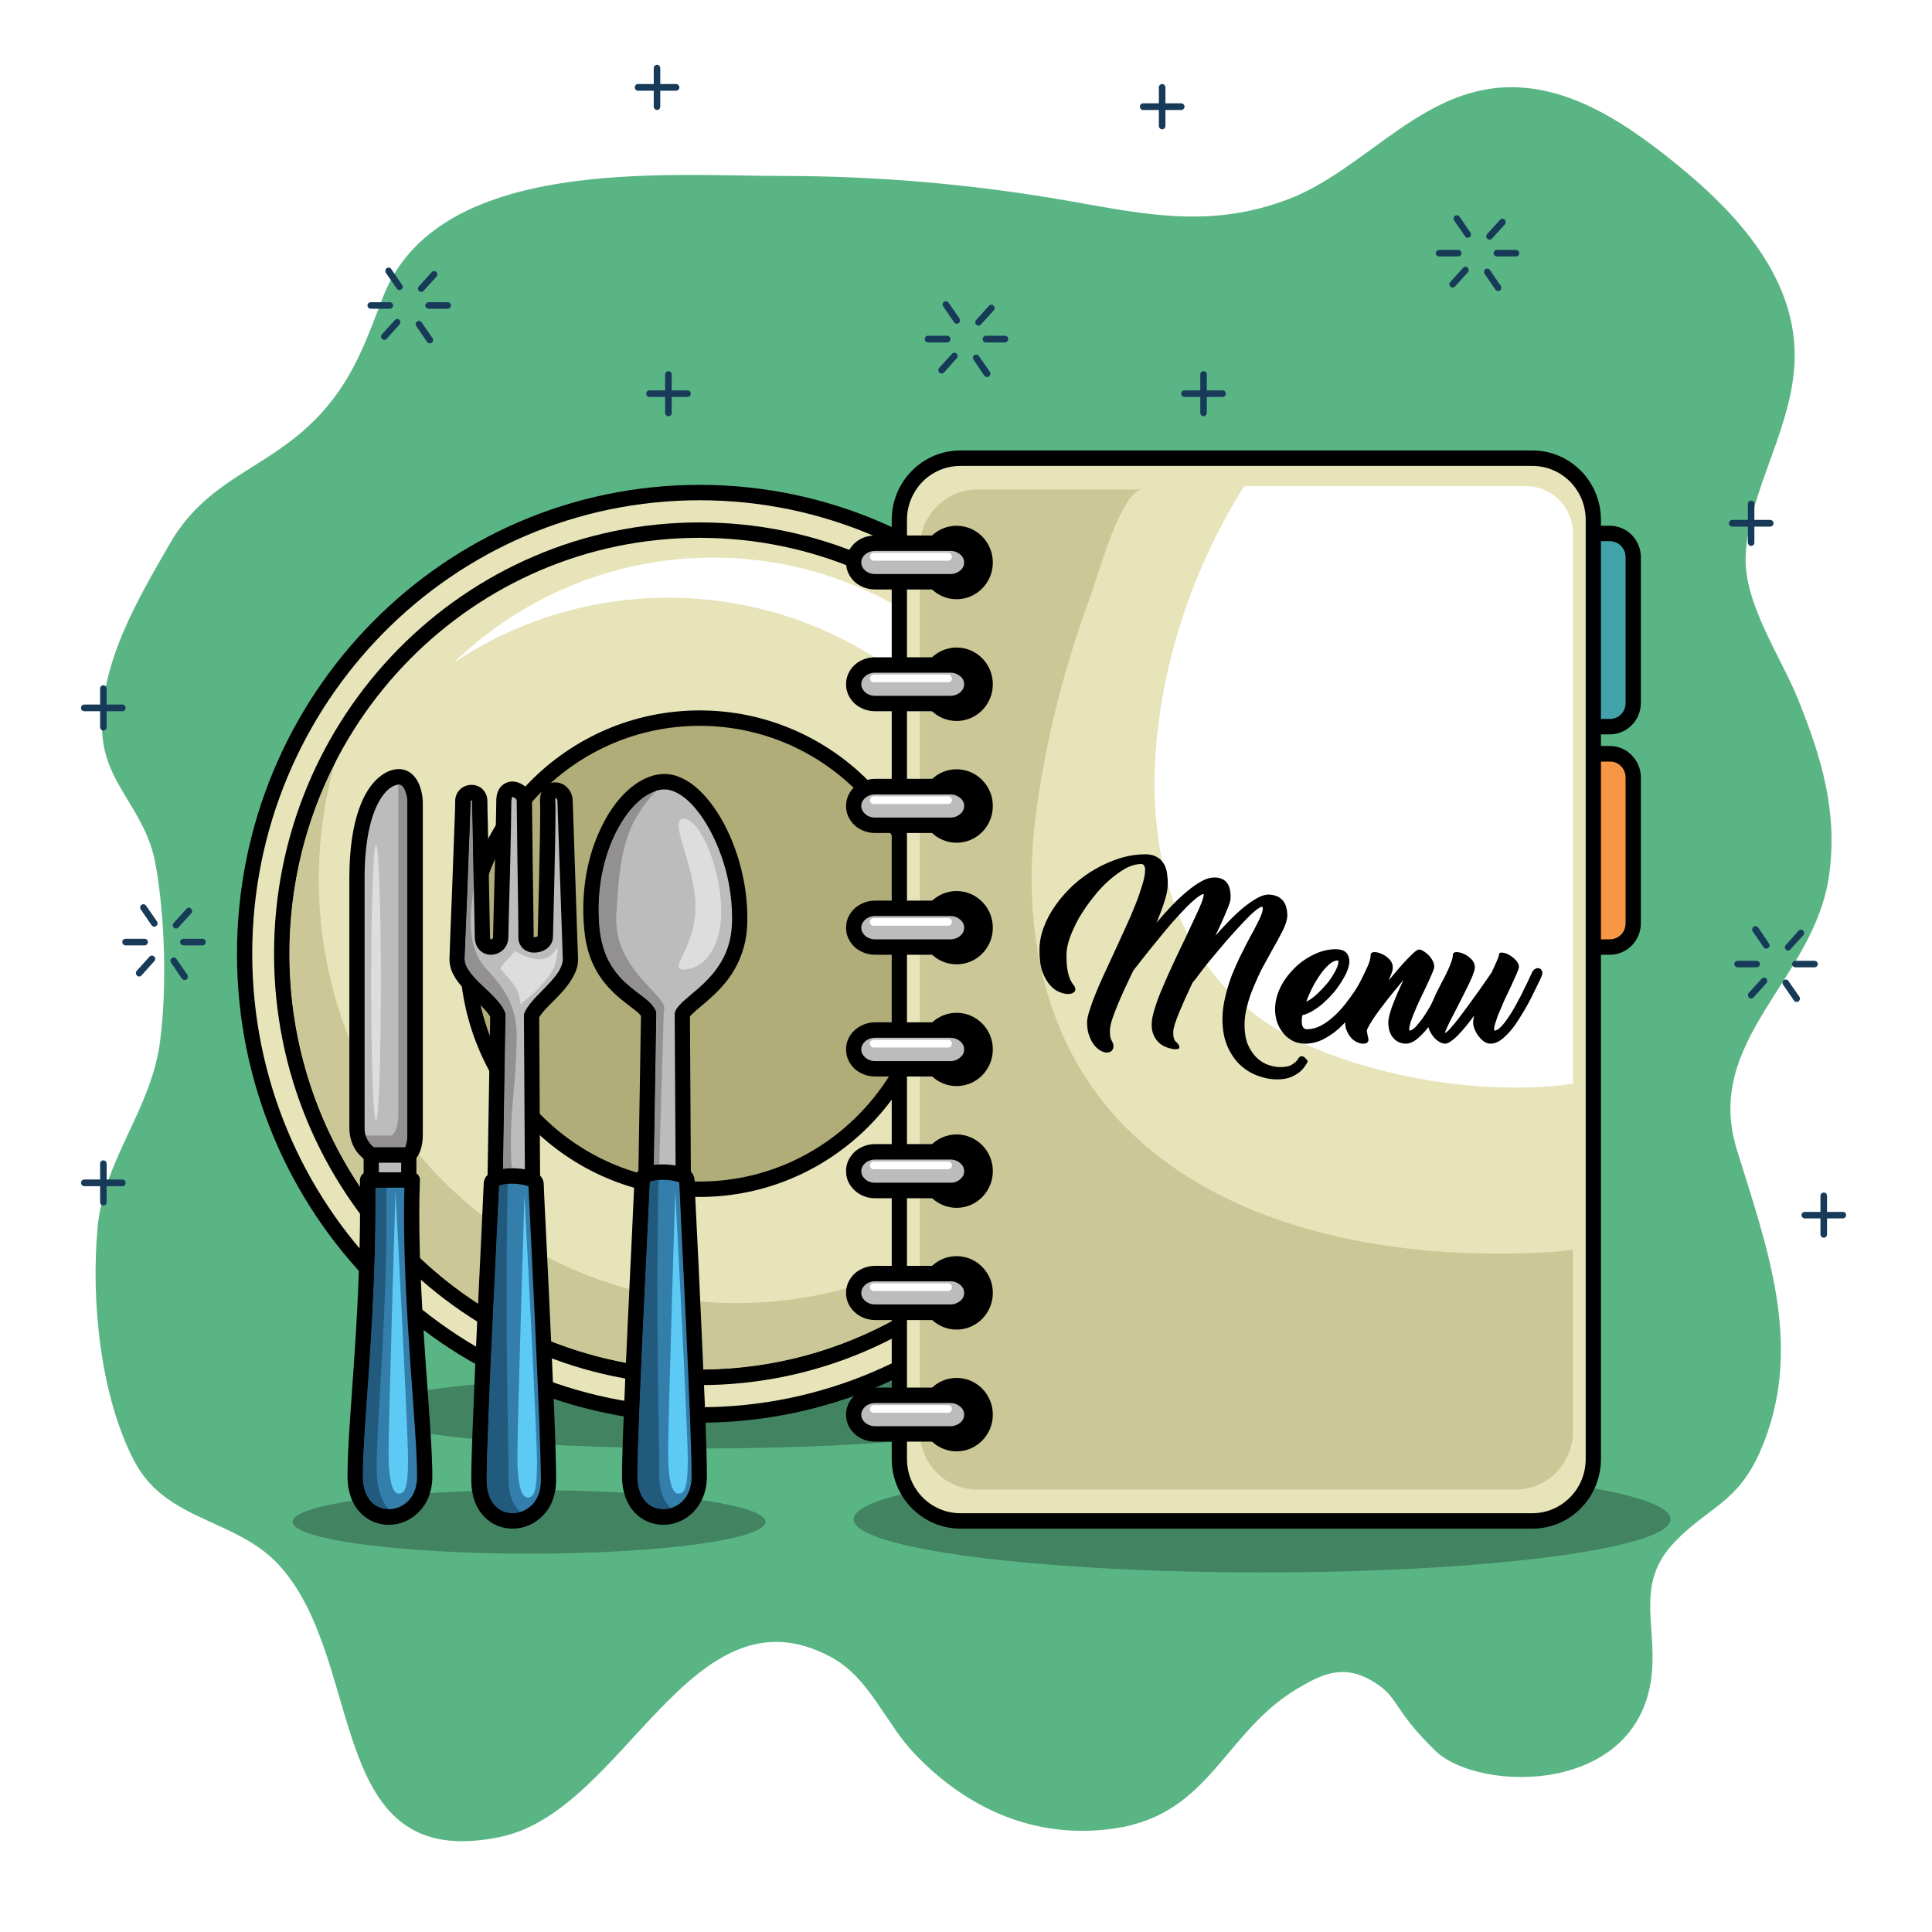 <?xml version="1.0" encoding="UTF-8"?>
<svg xmlns="http://www.w3.org/2000/svg" xmlns:xlink="http://www.w3.org/1999/xlink" width="45pt" height="45pt" viewBox="0 0 45 45" version="1.2">
<defs>
<clipPath id="clip1">
  <path d="M 1.879 16 L 3 16 L 3 17 L 1.879 17 Z M 1.879 16 "/>
</clipPath>
<clipPath id="clip2">
  <path d="M 15 1.504 L 16 1.504 L 16 3 L 15 3 Z M 15 1.504 "/>
</clipPath>
<clipPath id="clip3">
  <path d="M 14 1.504 L 16 1.504 L 16 3 L 14 3 Z M 14 1.504 "/>
</clipPath>
<clipPath id="clip4">
  <path d="M 26 1.504 L 28 1.504 L 28 4 L 26 4 Z M 26 1.504 "/>
</clipPath>
<clipPath id="clip5">
  <path d="M 1.879 27 L 3 27 L 3 28 L 1.879 28 Z M 1.879 27 "/>
</clipPath>
</defs>
<g id="surface1">
<rect x="0" y="0" width="45" height="45" style="fill:rgb(100%,100%,100%);fill-opacity:1;stroke:none;"/>
<rect x="0" y="0" width="45" height="45" style="fill:rgb(100%,100%,100%);fill-opacity:1;stroke:none;"/>
<path style=" stroke:none;fill-rule:nonzero;fill:rgb(35.289%,70.979%,52.159%);fill-opacity:1;" d="M 38.488 38.762 C 38.527 37.68 38.145 36.812 39.008 35.914 C 39.797 35.094 40.473 35.008 41 33.801 C 42.043 31.41 41.168 29.086 40.453 26.773 C 39.664 24.211 42.273 22.816 42.605 20.375 C 42.809 18.887 42.418 17.625 41.879 16.285 C 41.473 15.281 40.605 14.039 40.66 12.934 C 40.734 11.363 41.84 9.863 41.801 8.188 C 41.762 6.422 40.461 5 39.234 3.977 C 37.957 2.914 36.43 1.832 34.742 2.062 C 32.914 2.312 31.664 4.008 30.004 4.641 C 28.227 5.316 26.738 5.008 24.957 4.691 C 22.727 4.297 20.469 4.098 18.207 4.098 C 15.52 4.098 10.184 3.625 8.918 6.926 C 8.469 8.102 8.133 9.062 7.141 9.965 C 6.027 10.977 4.785 11.223 3.953 12.668 C 3.211 13.957 2.309 15.465 2.379 17.043 C 2.438 18.285 3.387 18.836 3.621 20.121 C 3.844 21.344 3.891 23.023 3.727 24.266 C 3.52 25.852 2.422 26.988 2.273 28.59 C 2.117 30.293 2.336 32.516 3.125 34.027 C 3.871 35.457 5.516 35.359 6.52 36.477 C 8.555 38.742 7.539 43.664 11.672 42.781 C 14.566 42.164 16.094 36.848 19.352 38.594 C 20.258 39.078 20.621 40.141 21.309 40.855 C 22.566 42.172 24.188 42.863 26 42.582 C 28.191 42.242 28.523 40.336 30.219 39.332 C 30.789 38.992 31.293 38.75 31.973 39.16 C 32.613 39.547 32.387 39.754 33.422 40.77 C 34.457 41.785 38.387 41.832 38.488 38.762 "/>
<path style=" stroke:none;fill-rule:nonzero;fill:rgb(9.409%,22.749%,34.9%);fill-opacity:1;" d="M 2.484 16.938 L 2.484 16.039 C 2.484 15.996 2.449 15.961 2.406 15.961 C 2.367 15.961 2.332 15.996 2.332 16.039 L 2.332 16.938 C 2.332 16.98 2.367 17.016 2.406 17.016 C 2.449 17.016 2.484 16.98 2.484 16.938 "/>
<g clip-path="url(#clip1)" clip-rule="nonzero">
<path style=" stroke:none;fill-rule:nonzero;fill:rgb(9.409%,22.749%,34.9%);fill-opacity:1;" d="M 1.965 16.566 L 2.852 16.566 C 2.895 16.566 2.926 16.531 2.926 16.488 C 2.926 16.445 2.895 16.41 2.852 16.41 L 1.965 16.41 C 1.922 16.41 1.887 16.445 1.887 16.488 C 1.887 16.531 1.922 16.566 1.965 16.566 "/>
</g>
<g clip-path="url(#clip2)" clip-rule="nonzero">
<path style=" stroke:none;fill-rule:nonzero;fill:rgb(9.409%,22.749%,34.9%);fill-opacity:1;" d="M 15.379 2.484 L 15.379 1.586 C 15.379 1.543 15.344 1.508 15.305 1.508 C 15.262 1.508 15.227 1.543 15.227 1.586 L 15.227 2.484 C 15.227 2.527 15.262 2.562 15.305 2.562 C 15.344 2.562 15.379 2.527 15.379 2.484 "/>
</g>
<g clip-path="url(#clip3)" clip-rule="nonzero">
<path style=" stroke:none;fill-rule:nonzero;fill:rgb(9.409%,22.749%,34.9%);fill-opacity:1;" d="M 14.859 2.113 L 15.746 2.113 C 15.789 2.113 15.824 2.078 15.824 2.035 C 15.824 1.992 15.789 1.957 15.746 1.957 L 14.859 1.957 C 14.816 1.957 14.785 1.992 14.785 2.035 C 14.785 2.078 14.816 2.113 14.859 2.113 "/>
</g>
<path style=" stroke:none;fill-rule:nonzero;fill:rgb(9.409%,22.749%,34.9%);fill-opacity:1;" d="M 15.645 9.617 L 15.645 8.719 C 15.645 8.676 15.613 8.645 15.57 8.645 C 15.527 8.645 15.492 8.676 15.492 8.719 L 15.492 9.617 C 15.492 9.66 15.527 9.695 15.57 9.695 C 15.613 9.695 15.645 9.66 15.645 9.617 "/>
<path style=" stroke:none;fill-rule:nonzero;fill:rgb(9.409%,22.749%,34.9%);fill-opacity:1;" d="M 15.125 9.246 L 16.012 9.246 C 16.055 9.246 16.09 9.211 16.09 9.168 C 16.09 9.125 16.055 9.094 16.012 9.094 L 15.125 9.094 C 15.086 9.094 15.051 9.125 15.051 9.168 C 15.051 9.211 15.086 9.246 15.125 9.246 "/>
<g clip-path="url(#clip4)" clip-rule="nonzero">
<path style=" stroke:none;fill-rule:nonzero;fill:rgb(9.409%,22.749%,34.9%);fill-opacity:1;" d="M 27.145 2.934 L 27.145 2.035 C 27.145 1.992 27.109 1.957 27.07 1.957 C 27.027 1.957 26.992 1.992 26.992 2.035 L 26.992 2.934 C 26.992 2.977 27.027 3.012 27.07 3.012 C 27.109 3.012 27.145 2.977 27.145 2.934 "/>
</g>
<path style=" stroke:none;fill-rule:nonzero;fill:rgb(9.409%,22.749%,34.9%);fill-opacity:1;" d="M 26.625 2.562 L 27.512 2.562 C 27.555 2.562 27.59 2.527 27.59 2.484 C 27.59 2.441 27.555 2.406 27.512 2.406 L 26.625 2.406 C 26.582 2.406 26.551 2.441 26.551 2.484 C 26.551 2.527 26.582 2.562 26.625 2.562 "/>
<path style=" stroke:none;fill-rule:nonzero;fill:rgb(9.409%,22.749%,34.9%);fill-opacity:1;" d="M 28.109 9.617 L 28.109 8.719 C 28.109 8.676 28.074 8.645 28.031 8.645 C 27.992 8.645 27.957 8.676 27.957 8.719 L 27.957 9.617 C 27.957 9.66 27.992 9.695 28.031 9.695 C 28.074 9.695 28.109 9.66 28.109 9.617 "/>
<path style=" stroke:none;fill-rule:nonzero;fill:rgb(9.409%,22.749%,34.9%);fill-opacity:1;" d="M 27.59 9.246 L 28.477 9.246 C 28.52 9.246 28.551 9.211 28.551 9.168 C 28.551 9.125 28.52 9.094 28.477 9.094 L 27.59 9.094 C 27.547 9.094 27.512 9.125 27.512 9.168 C 27.512 9.211 27.547 9.246 27.59 9.246 "/>
<path style=" stroke:none;fill-rule:nonzero;fill:rgb(9.409%,22.749%,34.9%);fill-opacity:1;" d="M 40.863 12.637 L 40.863 11.738 C 40.863 11.695 40.832 11.66 40.789 11.66 C 40.746 11.66 40.711 11.695 40.711 11.738 L 40.711 12.637 C 40.711 12.68 40.746 12.715 40.789 12.715 C 40.832 12.715 40.863 12.68 40.863 12.637 "/>
<path style=" stroke:none;fill-rule:nonzero;fill:rgb(9.409%,22.749%,34.9%);fill-opacity:1;" d="M 40.344 12.266 L 41.23 12.266 C 41.273 12.266 41.309 12.23 41.309 12.188 C 41.309 12.145 41.273 12.109 41.23 12.109 L 40.344 12.109 C 40.305 12.109 40.27 12.145 40.27 12.188 C 40.27 12.23 40.305 12.266 40.344 12.266 "/>
<path style=" stroke:none;fill-rule:nonzero;fill:rgb(9.409%,22.749%,34.9%);fill-opacity:1;" d="M 42.555 28.75 L 42.555 27.852 C 42.555 27.809 42.523 27.777 42.48 27.777 C 42.438 27.777 42.402 27.809 42.402 27.852 L 42.402 28.75 C 42.402 28.793 42.438 28.828 42.48 28.828 C 42.523 28.828 42.555 28.793 42.555 28.75 "/>
<path style=" stroke:none;fill-rule:nonzero;fill:rgb(9.409%,22.749%,34.9%);fill-opacity:1;" d="M 42.035 28.379 L 42.922 28.379 C 42.965 28.379 43 28.344 43 28.301 C 43 28.258 42.965 28.227 42.922 28.227 L 42.035 28.227 C 41.996 28.227 41.961 28.258 41.961 28.301 C 41.961 28.344 41.996 28.379 42.035 28.379 "/>
<path style=" stroke:none;fill-rule:nonzero;fill:rgb(9.409%,22.749%,34.9%);fill-opacity:1;" d="M 2.484 28 L 2.484 27.102 C 2.484 27.059 2.449 27.027 2.406 27.027 C 2.367 27.027 2.332 27.059 2.332 27.102 L 2.332 28 C 2.332 28.043 2.367 28.078 2.406 28.078 C 2.449 28.078 2.484 28.043 2.484 28 "/>
<g clip-path="url(#clip5)" clip-rule="nonzero">
<path style=" stroke:none;fill-rule:nonzero;fill:rgb(9.409%,22.749%,34.9%);fill-opacity:1;" d="M 1.965 27.629 L 2.852 27.629 C 2.895 27.629 2.926 27.594 2.926 27.551 C 2.926 27.508 2.895 27.473 2.852 27.473 L 1.965 27.473 C 1.922 27.473 1.887 27.508 1.887 27.551 C 1.887 27.594 1.922 27.629 1.965 27.629 "/>
</g>
<path style=" stroke:none;fill-rule:nonzero;fill:rgb(9.409%,22.749%,34.9%);fill-opacity:1;" d="M 8.637 7.191 L 9.078 7.191 C 9.121 7.191 9.156 7.156 9.156 7.117 C 9.156 7.074 9.121 7.039 9.078 7.039 L 8.637 7.039 C 8.594 7.039 8.559 7.074 8.559 7.117 C 8.559 7.156 8.594 7.191 8.637 7.191 "/>
<path style=" stroke:none;fill-rule:nonzero;fill:rgb(9.409%,22.749%,34.9%);fill-opacity:1;" d="M 9.984 7.191 L 10.426 7.191 C 10.469 7.191 10.504 7.156 10.504 7.117 C 10.504 7.074 10.469 7.039 10.426 7.039 L 9.984 7.039 C 9.941 7.039 9.906 7.074 9.906 7.117 C 9.906 7.156 9.941 7.191 9.984 7.191 "/>
<path style=" stroke:none;fill-rule:nonzero;fill:rgb(9.409%,22.749%,34.9%);fill-opacity:1;" d="M 9.008 7.891 L 9.305 7.559 C 9.336 7.527 9.332 7.48 9.301 7.449 C 9.27 7.422 9.223 7.422 9.195 7.457 L 8.895 7.789 C 8.867 7.82 8.871 7.867 8.902 7.898 C 8.934 7.926 8.98 7.922 9.008 7.891 "/>
<path style=" stroke:none;fill-rule:nonzero;fill:rgb(9.409%,22.749%,34.9%);fill-opacity:1;" d="M 9.867 6.773 L 10.168 6.441 C 10.195 6.41 10.191 6.363 10.16 6.332 C 10.129 6.305 10.082 6.309 10.055 6.34 L 9.754 6.672 C 9.727 6.703 9.73 6.75 9.762 6.781 C 9.793 6.809 9.84 6.805 9.867 6.773 "/>
<path style=" stroke:none;fill-rule:nonzero;fill:rgb(9.409%,22.749%,34.9%);fill-opacity:1;" d="M 8.988 6.355 L 9.242 6.723 C 9.266 6.758 9.312 6.766 9.348 6.742 C 9.383 6.719 9.391 6.672 9.367 6.637 L 9.113 6.266 C 9.09 6.23 9.043 6.223 9.008 6.246 C 8.973 6.27 8.965 6.32 8.988 6.355 "/>
<path style=" stroke:none;fill-rule:nonzero;fill:rgb(9.409%,22.749%,34.9%);fill-opacity:1;" d="M 9.695 7.594 L 9.949 7.965 C 9.973 8 10.02 8.008 10.055 7.984 C 10.09 7.961 10.098 7.91 10.074 7.875 L 9.82 7.508 C 9.797 7.473 9.75 7.465 9.715 7.488 C 9.68 7.512 9.672 7.559 9.695 7.594 "/>
<path style=" stroke:none;fill-rule:nonzero;fill:rgb(9.409%,22.749%,34.9%);fill-opacity:1;" d="M 21.617 7.977 L 22.059 7.977 C 22.102 7.977 22.137 7.941 22.137 7.898 C 22.137 7.855 22.102 7.82 22.059 7.82 L 21.617 7.82 C 21.574 7.82 21.539 7.855 21.539 7.898 C 21.539 7.941 21.574 7.977 21.617 7.977 "/>
<path style=" stroke:none;fill-rule:nonzero;fill:rgb(9.409%,22.749%,34.9%);fill-opacity:1;" d="M 22.965 7.977 L 23.406 7.977 C 23.449 7.977 23.484 7.941 23.484 7.898 C 23.484 7.855 23.449 7.82 23.406 7.82 L 22.965 7.82 C 22.922 7.82 22.887 7.855 22.887 7.898 C 22.887 7.941 22.922 7.977 22.965 7.977 "/>
<path style=" stroke:none;fill-rule:nonzero;fill:rgb(9.409%,22.749%,34.9%);fill-opacity:1;" d="M 21.988 8.676 L 22.285 8.344 C 22.316 8.312 22.312 8.262 22.281 8.234 C 22.25 8.207 22.203 8.207 22.176 8.238 L 21.875 8.57 C 21.848 8.602 21.848 8.652 21.883 8.68 C 21.91 8.711 21.961 8.707 21.988 8.676 "/>
<path style=" stroke:none;fill-rule:nonzero;fill:rgb(9.409%,22.749%,34.9%);fill-opacity:1;" d="M 22.848 7.559 L 23.148 7.227 C 23.176 7.195 23.172 7.145 23.141 7.117 C 23.109 7.09 23.062 7.09 23.035 7.121 L 22.734 7.457 C 22.707 7.488 22.711 7.535 22.742 7.566 C 22.773 7.594 22.82 7.59 22.848 7.559 "/>
<path style=" stroke:none;fill-rule:nonzero;fill:rgb(9.409%,22.749%,34.9%);fill-opacity:1;" d="M 21.969 7.137 L 22.223 7.508 C 22.246 7.543 22.293 7.551 22.328 7.527 C 22.363 7.504 22.371 7.453 22.348 7.418 L 22.094 7.051 C 22.07 7.016 22.023 7.008 21.988 7.031 C 21.953 7.055 21.945 7.102 21.969 7.137 "/>
<path style=" stroke:none;fill-rule:nonzero;fill:rgb(9.409%,22.749%,34.9%);fill-opacity:1;" d="M 22.676 8.379 L 22.926 8.75 C 22.953 8.785 23 8.793 23.035 8.77 C 23.066 8.742 23.078 8.695 23.055 8.66 L 22.801 8.293 C 22.777 8.258 22.73 8.246 22.695 8.273 C 22.66 8.297 22.652 8.344 22.676 8.379 "/>
<path style=" stroke:none;fill-rule:nonzero;fill:rgb(9.409%,22.749%,34.9%);fill-opacity:1;" d="M 33.52 5.973 L 33.961 5.973 C 34.004 5.973 34.039 5.941 34.039 5.898 C 34.039 5.855 34.004 5.82 33.961 5.82 L 33.52 5.82 C 33.477 5.82 33.441 5.855 33.441 5.898 C 33.441 5.941 33.477 5.973 33.52 5.973 "/>
<path style=" stroke:none;fill-rule:nonzero;fill:rgb(9.409%,22.749%,34.9%);fill-opacity:1;" d="M 34.867 5.973 L 35.309 5.973 C 35.352 5.973 35.387 5.941 35.387 5.898 C 35.387 5.855 35.352 5.82 35.309 5.82 L 34.867 5.82 C 34.824 5.82 34.789 5.855 34.789 5.898 C 34.789 5.941 34.824 5.973 34.867 5.973 "/>
<path style=" stroke:none;fill-rule:nonzero;fill:rgb(9.409%,22.749%,34.9%);fill-opacity:1;" d="M 33.891 6.672 L 34.191 6.34 C 34.219 6.309 34.215 6.262 34.184 6.23 C 34.152 6.203 34.105 6.207 34.078 6.238 L 33.777 6.57 C 33.75 6.602 33.754 6.648 33.785 6.68 C 33.816 6.707 33.863 6.703 33.891 6.672 "/>
<path style=" stroke:none;fill-rule:nonzero;fill:rgb(9.409%,22.749%,34.9%);fill-opacity:1;" d="M 34.75 5.559 L 35.051 5.227 C 35.078 5.191 35.074 5.145 35.043 5.113 C 35.012 5.086 34.965 5.09 34.938 5.121 L 34.637 5.453 C 34.609 5.484 34.613 5.535 34.645 5.562 C 34.676 5.59 34.723 5.59 34.75 5.559 "/>
<path style=" stroke:none;fill-rule:nonzero;fill:rgb(9.409%,22.749%,34.9%);fill-opacity:1;" d="M 33.871 5.137 L 34.125 5.504 C 34.148 5.539 34.195 5.551 34.23 5.523 C 34.266 5.5 34.273 5.453 34.25 5.418 L 33.996 5.047 C 33.973 5.012 33.926 5.004 33.891 5.027 C 33.855 5.055 33.848 5.102 33.871 5.137 "/>
<path style=" stroke:none;fill-rule:nonzero;fill:rgb(9.409%,22.749%,34.9%);fill-opacity:1;" d="M 34.578 6.375 L 34.832 6.746 C 34.855 6.781 34.902 6.789 34.938 6.766 C 34.973 6.742 34.98 6.691 34.957 6.66 L 34.703 6.289 C 34.68 6.254 34.633 6.246 34.598 6.27 C 34.562 6.293 34.555 6.344 34.578 6.375 "/>
<path style=" stroke:none;fill-rule:nonzero;fill:rgb(9.409%,22.749%,34.9%);fill-opacity:1;" d="M 40.473 22.531 L 40.914 22.531 C 40.957 22.531 40.992 22.496 40.992 22.457 C 40.992 22.414 40.957 22.379 40.914 22.379 L 40.473 22.379 C 40.43 22.379 40.395 22.414 40.395 22.457 C 40.395 22.496 40.43 22.531 40.473 22.531 "/>
<path style=" stroke:none;fill-rule:nonzero;fill:rgb(9.409%,22.749%,34.9%);fill-opacity:1;" d="M 41.82 22.531 L 42.262 22.531 C 42.305 22.531 42.34 22.496 42.34 22.457 C 42.34 22.414 42.305 22.379 42.262 22.379 L 41.82 22.379 C 41.777 22.379 41.742 22.414 41.742 22.457 C 41.742 22.496 41.777 22.531 41.82 22.531 "/>
<path style=" stroke:none;fill-rule:nonzero;fill:rgb(9.409%,22.749%,34.9%);fill-opacity:1;" d="M 40.844 23.23 L 41.145 22.898 C 41.172 22.867 41.168 22.82 41.137 22.789 C 41.105 22.762 41.059 22.766 41.031 22.797 L 40.73 23.129 C 40.703 23.16 40.707 23.207 40.738 23.238 C 40.77 23.266 40.816 23.262 40.844 23.23 "/>
<path style=" stroke:none;fill-rule:nonzero;fill:rgb(9.409%,22.749%,34.9%);fill-opacity:1;" d="M 41.703 22.113 L 42.004 21.781 C 42.031 21.75 42.027 21.703 41.996 21.672 C 41.969 21.645 41.918 21.648 41.891 21.68 L 41.594 22.012 C 41.562 22.043 41.566 22.09 41.598 22.121 C 41.629 22.148 41.676 22.148 41.703 22.113 "/>
<path style=" stroke:none;fill-rule:nonzero;fill:rgb(9.409%,22.749%,34.9%);fill-opacity:1;" d="M 40.824 21.695 L 41.078 22.062 C 41.102 22.098 41.148 22.105 41.184 22.082 C 41.219 22.059 41.227 22.012 41.203 21.977 L 40.953 21.605 C 40.926 21.57 40.879 21.562 40.844 21.586 C 40.812 21.609 40.801 21.66 40.824 21.695 "/>
<path style=" stroke:none;fill-rule:nonzero;fill:rgb(9.409%,22.749%,34.9%);fill-opacity:1;" d="M 41.531 22.934 L 41.785 23.305 C 41.809 23.34 41.855 23.348 41.891 23.324 C 41.926 23.301 41.934 23.25 41.91 23.215 L 41.656 22.848 C 41.633 22.812 41.586 22.805 41.551 22.828 C 41.516 22.852 41.508 22.898 41.531 22.934 "/>
<path style=" stroke:none;fill-rule:nonzero;fill:rgb(9.409%,22.749%,34.9%);fill-opacity:1;" d="M 2.926 22.02 L 3.367 22.02 C 3.41 22.02 3.445 21.984 3.445 21.941 C 3.445 21.898 3.41 21.867 3.367 21.867 L 2.926 21.867 C 2.883 21.867 2.848 21.898 2.848 21.941 C 2.848 21.984 2.883 22.02 2.926 22.02 "/>
<path style=" stroke:none;fill-rule:nonzero;fill:rgb(9.409%,22.749%,34.9%);fill-opacity:1;" d="M 4.273 22.02 L 4.715 22.02 C 4.758 22.02 4.793 21.984 4.793 21.941 C 4.793 21.898 4.758 21.867 4.715 21.867 L 4.273 21.867 C 4.23 21.867 4.195 21.898 4.195 21.941 C 4.195 21.984 4.23 22.02 4.273 22.02 "/>
<path style=" stroke:none;fill-rule:nonzero;fill:rgb(9.409%,22.749%,34.9%);fill-opacity:1;" d="M 3.297 22.719 L 3.594 22.387 C 3.625 22.355 3.621 22.305 3.59 22.277 C 3.559 22.25 3.512 22.25 3.484 22.281 L 3.184 22.613 C 3.156 22.648 3.16 22.695 3.191 22.723 C 3.223 22.754 3.27 22.75 3.297 22.719 "/>
<path style=" stroke:none;fill-rule:nonzero;fill:rgb(9.409%,22.749%,34.9%);fill-opacity:1;" d="M 4.156 21.602 L 4.457 21.27 C 4.484 21.238 4.48 21.191 4.449 21.16 C 4.418 21.133 4.371 21.133 4.344 21.168 L 4.043 21.5 C 4.016 21.531 4.02 21.578 4.051 21.609 C 4.082 21.637 4.129 21.633 4.156 21.602 "/>
<path style=" stroke:none;fill-rule:nonzero;fill:rgb(9.409%,22.749%,34.9%);fill-opacity:1;" d="M 3.277 21.18 L 3.531 21.551 C 3.555 21.586 3.602 21.594 3.637 21.57 C 3.672 21.547 3.68 21.496 3.656 21.461 L 3.402 21.094 C 3.379 21.059 3.332 21.051 3.297 21.074 C 3.262 21.098 3.254 21.145 3.277 21.18 "/>
<path style=" stroke:none;fill-rule:nonzero;fill:rgb(9.409%,22.749%,34.9%);fill-opacity:1;" d="M 3.984 22.422 L 4.234 22.793 C 4.262 22.828 4.309 22.836 4.344 22.812 C 4.379 22.789 4.387 22.738 4.363 22.703 L 4.109 22.336 C 4.086 22.301 4.039 22.289 4.004 22.316 C 3.969 22.34 3.961 22.387 3.984 22.422 "/>
<path style=" stroke:none;fill-rule:nonzero;fill:rgb(25.879%,51.759%,38.039%);fill-opacity:1;" d="M 19.883 35.387 C 19.883 36.07 24.141 36.625 29.395 36.625 C 34.648 36.625 38.91 36.07 38.91 35.387 C 38.91 34.703 34.648 34.148 29.395 34.148 C 24.141 34.148 19.883 34.703 19.883 35.387 "/>
<path style=" stroke:none;fill-rule:nonzero;fill:rgb(25.879%,51.759%,38.039%);fill-opacity:1;" d="M 8.441 32.883 C 8.441 33.355 11.961 33.738 16.301 33.738 C 20.641 33.738 24.16 33.355 24.16 32.883 C 24.16 32.41 20.641 32.027 16.301 32.027 C 11.961 32.027 8.441 32.41 8.441 32.883 "/>
<path style=" stroke:none;fill-rule:nonzero;fill:rgb(25.879%,51.759%,38.039%);fill-opacity:1;" d="M 6.816 35.445 C 6.816 35.855 9.281 36.188 12.324 36.188 C 15.367 36.188 17.832 35.855 17.832 35.445 C 17.832 35.039 15.367 34.707 12.324 34.707 C 9.281 34.707 6.816 35.039 6.816 35.445 "/>
<path style=" stroke:none;fill-rule:nonzero;fill:rgb(90.59%,89.409%,72.549%);fill-opacity:1;" d="M 26.895 22.215 C 26.895 28.148 22.148 32.957 16.297 32.957 C 10.441 32.957 5.699 28.148 5.699 22.215 C 5.699 16.281 10.441 11.473 16.297 11.473 C 22.148 11.473 26.895 16.281 26.895 22.215 "/>
<path style=" stroke:none;fill-rule:nonzero;fill:rgb(0%,0%,0%);fill-opacity:1;" d="M 26.895 22.215 L 26.715 22.215 C 26.715 25.133 25.551 27.77 23.664 29.684 C 21.777 31.594 19.172 32.777 16.297 32.777 C 13.418 32.777 10.812 31.594 8.926 29.684 C 7.043 27.77 5.875 25.133 5.875 22.215 C 5.875 19.297 7.043 16.656 8.926 14.746 C 10.812 12.832 13.418 11.652 16.297 11.652 C 19.172 11.652 21.777 12.832 23.664 14.746 C 25.551 16.656 26.715 19.297 26.715 22.215 L 27.07 22.215 C 27.07 16.18 22.246 11.293 16.297 11.293 C 10.344 11.293 5.52 16.18 5.52 22.215 C 5.52 28.246 10.344 33.137 16.297 33.137 C 22.246 33.137 27.07 28.246 27.07 22.215 L 26.895 22.215 "/>
<path style=" stroke:none;fill-rule:nonzero;fill:rgb(90.59%,89.409%,72.549%);fill-opacity:1;" d="M 26.031 22.215 C 26.031 27.664 21.672 32.082 16.297 32.082 C 10.918 32.082 6.562 27.664 6.562 22.215 C 6.562 16.766 10.918 12.348 16.297 12.348 C 21.672 12.348 26.031 16.766 26.031 22.215 "/>
<path style=" stroke:none;fill-rule:nonzero;fill:rgb(0%,0%,0%);fill-opacity:1;" d="M 26.031 22.215 L 25.852 22.215 C 25.852 24.891 24.785 27.309 23.055 29.062 C 21.324 30.816 18.934 31.902 16.297 31.902 C 13.656 31.902 11.27 30.816 9.539 29.062 C 7.809 27.309 6.738 24.891 6.738 22.215 C 6.738 19.539 7.809 17.117 9.539 15.363 C 11.27 13.609 13.656 12.527 16.297 12.527 C 18.934 12.527 21.324 13.609 23.055 15.363 C 24.785 17.117 25.852 19.539 25.852 22.215 L 26.207 22.215 C 26.207 16.664 21.77 12.168 16.297 12.168 C 10.82 12.168 6.383 16.664 6.383 22.215 C 6.383 27.762 10.82 32.262 16.297 32.262 C 21.77 32.262 26.207 27.762 26.207 22.215 L 26.031 22.215 "/>
<path style=" stroke:none;fill-rule:nonzero;fill:rgb(79.61%,78.04%,58.82%);fill-opacity:1;" d="M 16.383 31.902 C 16.359 31.383 16.336 30.836 16.309 30.312 C 16.59 30.34 16.871 30.352 17.16 30.352 C 18.504 30.352 19.785 30.074 20.949 29.574 L 20.949 30.676 C 19.594 31.445 18.039 31.887 16.383 31.902 M 14.578 31.746 C 13.977 31.633 13.395 31.465 12.836 31.246 C 12.809 30.656 12.781 30.062 12.758 29.527 C 12.754 29.441 12.75 29.359 12.746 29.281 C 13.348 29.594 13.988 29.844 14.656 30.023 C 14.645 30.281 14.633 30.551 14.621 30.82 C 14.605 31.129 14.59 31.441 14.578 31.746 M 11.133 30.367 C 10.652 30.055 10.199 29.699 9.785 29.305 C 9.773 28.969 9.766 28.637 9.766 28.316 C 9.766 28.031 9.77 27.754 9.781 27.488 C 9.785 27.441 9.766 27.395 9.734 27.359 C 9.723 27.348 9.711 27.336 9.699 27.332 L 9.699 26.969 C 9.715 26.949 9.73 26.93 9.746 26.902 C 9.746 26.895 9.75 26.891 9.754 26.887 C 10.195 27.414 10.691 27.891 11.234 28.312 C 11.207 28.836 11.172 29.574 11.133 30.367 M 8.387 27.652 C 7.348 26.102 6.738 24.23 6.738 22.215 C 6.738 20.617 7.121 19.109 7.797 17.781 C 7.555 18.637 7.426 19.547 7.426 20.484 C 7.426 21.797 7.676 23.051 8.137 24.199 C 8.137 25.238 8.137 26.066 8.137 26.277 C 8.137 26.41 8.164 26.531 8.203 26.629 C 8.262 26.781 8.352 26.887 8.426 26.953 C 8.441 26.969 8.453 26.98 8.469 26.992 L 8.469 27.332 C 8.457 27.336 8.445 27.348 8.434 27.355 C 8.402 27.391 8.383 27.438 8.383 27.484 C 8.383 27.543 8.387 27.598 8.387 27.652 "/>
<path style=" stroke:none;fill-rule:nonzero;fill:rgb(0%,0%,0%);fill-opacity:1;" d="M 16.391 32.082 C 16.387 32.02 16.383 31.961 16.383 31.902 C 18.039 31.887 19.594 31.445 20.949 30.676 L 20.949 30.883 C 19.594 31.633 18.039 32.066 16.391 32.082 M 14.57 31.926 C 13.977 31.82 13.398 31.656 12.844 31.445 C 12.844 31.379 12.84 31.312 12.836 31.246 C 13.395 31.465 13.977 31.633 14.578 31.746 C 14.574 31.805 14.574 31.867 14.57 31.926 M 11.125 30.574 C 10.652 30.273 10.207 29.934 9.793 29.555 C 9.789 29.473 9.785 29.387 9.785 29.305 C 10.199 29.699 10.652 30.055 11.133 30.367 C 11.133 30.438 11.129 30.504 11.125 30.574 M 8.387 27.969 C 7.238 26.352 6.562 24.363 6.562 22.215 C 6.562 20.266 7.121 18.453 8.078 16.926 C 7.973 17.203 7.879 17.488 7.797 17.781 C 7.121 19.109 6.738 20.617 6.738 22.215 C 6.738 24.23 7.348 26.102 8.387 27.652 C 8.387 27.758 8.387 27.863 8.387 27.969 "/>
<path style=" stroke:none;fill-rule:nonzero;fill:rgb(69.409%,67.839%,47.449%);fill-opacity:1;" d="M 21.707 22.215 C 21.707 25.242 19.285 27.699 16.297 27.699 C 13.305 27.699 10.883 25.242 10.883 22.215 C 10.883 19.184 13.305 16.727 16.297 16.727 C 19.285 16.727 21.707 19.184 21.707 22.215 "/>
<path style=" stroke:none;fill-rule:nonzero;fill:rgb(0%,0%,0%);fill-opacity:1;" d="M 21.707 22.215 L 21.531 22.215 C 21.531 23.68 20.945 25.004 19.996 25.965 C 19.051 26.926 17.742 27.52 16.297 27.52 C 14.848 27.52 13.543 26.926 12.594 25.965 C 11.645 25.004 11.059 23.68 11.059 22.215 C 11.059 20.746 11.645 19.422 12.594 18.461 C 13.543 17.5 14.848 16.906 16.297 16.906 C 17.742 16.906 19.051 17.5 19.996 18.461 C 20.945 19.422 21.531 20.746 21.531 22.215 L 21.887 22.215 C 21.887 19.086 19.383 16.547 16.297 16.547 C 13.207 16.547 10.707 19.086 10.707 22.215 C 10.707 25.344 13.207 27.879 16.297 27.879 C 19.383 27.879 21.887 25.344 21.887 22.215 L 21.707 22.215 "/>
<path style=" stroke:none;fill-rule:nonzero;fill:rgb(100%,100%,100%);fill-opacity:1;" d="M 15.566 13.922 C 20.531 13.922 24.559 17.941 24.559 22.906 C 24.559 24.547 24.113 26.086 23.34 27.414 C 24.59 25.887 25.344 23.934 25.344 21.801 C 25.344 16.934 21.434 12.988 16.605 12.988 C 14.262 12.988 12.133 13.922 10.562 15.441 C 11.992 14.48 13.715 13.922 15.566 13.922 "/>
<path style=" stroke:none;fill-rule:nonzero;fill:rgb(25.879%,63.919%,67.059%);fill-opacity:1;" d="M 38.043 16.371 C 38.043 16.68 37.797 16.926 37.496 16.926 L 36.504 16.926 C 36.203 16.926 35.957 16.68 35.957 16.371 L 35.957 12.98 C 35.957 12.676 36.203 12.426 36.504 12.426 L 37.496 12.426 C 37.797 12.426 38.043 12.676 38.043 12.98 L 38.043 16.371 "/>
<path style=" stroke:none;fill-rule:nonzero;fill:rgb(0%,0%,0%);fill-opacity:1;" d="M 38.043 16.371 L 37.863 16.371 C 37.863 16.477 37.824 16.57 37.758 16.637 C 37.691 16.707 37.598 16.746 37.496 16.746 L 36.504 16.746 C 36.402 16.746 36.312 16.707 36.246 16.637 C 36.18 16.57 36.137 16.477 36.137 16.371 L 36.137 12.98 C 36.137 12.875 36.18 12.785 36.246 12.715 C 36.312 12.648 36.402 12.605 36.504 12.605 L 37.496 12.605 C 37.598 12.605 37.691 12.648 37.758 12.715 C 37.824 12.785 37.863 12.875 37.863 12.98 L 37.863 16.371 L 38.219 16.371 L 38.219 12.98 C 38.219 12.574 37.895 12.246 37.496 12.246 L 36.504 12.246 C 36.105 12.246 35.781 12.574 35.781 12.98 L 35.781 16.371 C 35.781 16.777 36.105 17.105 36.504 17.105 L 37.496 17.105 C 37.895 17.105 38.219 16.777 38.219 16.371 L 38.043 16.371 "/>
<path style=" stroke:none;fill-rule:nonzero;fill:rgb(96.86%,59.219%,27.06%);fill-opacity:1;" d="M 38.043 21.504 C 38.043 21.809 37.797 22.059 37.496 22.059 L 36.504 22.059 C 36.203 22.059 35.957 21.809 35.957 21.504 L 35.957 18.109 C 35.957 17.805 36.203 17.559 36.504 17.559 L 37.496 17.559 C 37.797 17.559 38.043 17.805 38.043 18.109 L 38.043 21.504 "/>
<path style=" stroke:none;fill-rule:nonzero;fill:rgb(0%,0%,0%);fill-opacity:1;" d="M 38.043 21.504 L 37.863 21.504 C 37.863 21.609 37.824 21.699 37.758 21.77 C 37.691 21.836 37.598 21.879 37.496 21.879 L 36.504 21.879 C 36.402 21.879 36.312 21.836 36.246 21.77 C 36.18 21.699 36.137 21.609 36.137 21.504 L 36.137 18.109 C 36.137 18.008 36.18 17.914 36.246 17.848 C 36.312 17.777 36.402 17.738 36.504 17.738 L 37.496 17.738 C 37.598 17.738 37.691 17.777 37.758 17.848 C 37.824 17.914 37.863 18.008 37.863 18.109 L 37.863 21.504 L 38.219 21.504 L 38.219 18.109 C 38.219 17.707 37.895 17.375 37.496 17.375 L 36.504 17.375 C 36.105 17.375 35.781 17.707 35.781 18.109 L 35.781 21.504 C 35.781 21.91 36.105 22.238 36.504 22.238 L 37.496 22.238 C 37.895 22.238 38.219 21.91 38.219 21.504 L 38.043 21.504 "/>
<path style=" stroke:none;fill-rule:nonzero;fill:rgb(90.59%,89.409%,72.549%);fill-opacity:1;" d="M 37.113 33.984 C 37.113 34.781 36.477 35.426 35.691 35.426 L 22.371 35.426 C 21.586 35.426 20.949 34.781 20.949 33.984 L 20.949 12.109 C 20.949 11.316 21.586 10.672 22.371 10.672 L 35.691 10.672 C 36.477 10.672 37.113 11.316 37.113 12.109 L 37.113 33.984 "/>
<path style=" stroke:none;fill-rule:nonzero;fill:rgb(0%,0%,0%);fill-opacity:1;" d="M 37.113 33.984 L 36.934 33.984 C 36.934 34.332 36.797 34.648 36.57 34.875 C 36.344 35.105 36.035 35.246 35.691 35.246 L 22.371 35.246 C 22.027 35.246 21.715 35.105 21.488 34.875 C 21.266 34.648 21.125 34.332 21.125 33.984 L 21.125 12.109 C 21.125 11.762 21.266 11.449 21.488 11.219 C 21.715 10.992 22.027 10.852 22.371 10.852 L 35.691 10.852 C 36.035 10.852 36.344 10.992 36.57 11.219 C 36.797 11.449 36.934 11.762 36.934 12.109 L 36.934 33.984 L 37.289 33.984 L 37.289 12.109 C 37.289 11.215 36.574 10.492 35.691 10.492 L 22.371 10.492 C 21.488 10.492 20.77 11.215 20.77 12.109 L 20.77 33.984 C 20.77 34.879 21.488 35.605 22.371 35.605 L 35.691 35.605 C 36.574 35.605 37.289 34.879 37.289 33.984 L 37.113 33.984 "/>
<path style=" stroke:none;fill-rule:nonzero;fill:rgb(79.61%,78.04%,58.82%);fill-opacity:1;" d="M 35.297 34.695 L 22.762 34.695 C 22.023 34.695 21.426 34.09 21.426 33.34 L 21.426 12.758 C 21.426 12.008 22.023 11.402 22.762 11.402 L 26.613 11.402 C 26.113 11.402 25.551 13.48 25.406 13.867 C 24.816 15.453 24.391 17.105 24.152 18.781 C 23.777 21.395 24.219 24.125 26.066 26.098 C 28.246 28.43 31.734 29.199 34.883 29.199 C 35.32 29.199 35.75 29.188 36.168 29.16 C 36.328 29.148 36.48 29.129 36.637 29.109 L 36.637 33.34 C 36.637 34.09 36.035 34.695 35.297 34.695 "/>
<path style=" stroke:none;fill-rule:nonzero;fill:rgb(100%,100%,100%);fill-opacity:1;" d="M 28.023 13.129 C 26.32 17.004 26.082 22.535 30.594 24.406 C 32.324 25.121 34.395 25.457 36.258 25.289 C 36.387 25.277 36.512 25.258 36.637 25.238 L 36.637 12.422 C 36.637 11.816 36.148 11.324 35.551 11.324 L 28.98 11.324 C 28.633 11.871 28.309 12.48 28.023 13.129 "/>
<path style=" stroke:none;fill-rule:nonzero;fill:rgb(74.12%,73.729%,73.729%);fill-opacity:1;" d="M 22.945 13.102 C 22.945 13.473 22.648 13.777 22.281 13.777 C 21.914 13.777 21.613 13.473 21.613 13.102 C 21.613 12.727 21.914 12.426 22.281 12.426 C 22.648 12.426 22.945 12.727 22.945 13.102 "/>
<path style=" stroke:none;fill-rule:nonzero;fill:rgb(0%,0%,0%);fill-opacity:1;" d="M 22.945 13.102 L 22.77 13.102 C 22.77 13.238 22.715 13.359 22.625 13.453 C 22.539 13.543 22.414 13.598 22.281 13.598 C 22.145 13.598 22.023 13.543 21.934 13.453 C 21.848 13.359 21.793 13.238 21.793 13.102 C 21.793 12.965 21.848 12.84 21.934 12.75 C 22.023 12.66 22.145 12.605 22.281 12.605 C 22.414 12.605 22.539 12.66 22.625 12.75 C 22.715 12.84 22.77 12.965 22.77 13.102 L 23.125 13.102 C 23.125 12.629 22.746 12.246 22.281 12.246 C 21.816 12.246 21.438 12.629 21.438 13.102 C 21.438 13.574 21.816 13.957 22.281 13.957 C 22.746 13.957 23.125 13.574 23.125 13.102 L 22.945 13.102 "/>
<path style=" stroke:none;fill-rule:nonzero;fill:rgb(74.12%,73.729%,73.729%);fill-opacity:1;" d="M 22.945 15.938 C 22.945 16.309 22.648 16.613 22.281 16.613 C 21.914 16.613 21.613 16.309 21.613 15.938 C 21.613 15.562 21.914 15.262 22.281 15.262 C 22.648 15.262 22.945 15.562 22.945 15.938 "/>
<path style=" stroke:none;fill-rule:nonzero;fill:rgb(0%,0%,0%);fill-opacity:1;" d="M 22.945 15.938 L 22.77 15.938 C 22.77 16.074 22.715 16.195 22.625 16.285 C 22.539 16.375 22.414 16.43 22.281 16.434 C 22.145 16.43 22.023 16.375 21.934 16.285 C 21.848 16.195 21.793 16.074 21.793 15.938 C 21.793 15.801 21.848 15.676 21.934 15.586 C 22.023 15.496 22.145 15.441 22.281 15.441 C 22.414 15.441 22.539 15.496 22.625 15.586 C 22.715 15.676 22.77 15.801 22.77 15.938 L 23.125 15.938 C 23.125 15.465 22.746 15.082 22.281 15.082 C 21.816 15.082 21.438 15.465 21.438 15.938 C 21.438 16.41 21.816 16.793 22.281 16.793 C 22.746 16.793 23.125 16.41 23.125 15.938 L 22.945 15.938 "/>
<path style=" stroke:none;fill-rule:nonzero;fill:rgb(74.12%,73.729%,73.729%);fill-opacity:1;" d="M 22.945 18.773 C 22.945 19.145 22.648 19.449 22.281 19.449 C 21.914 19.449 21.613 19.145 21.613 18.773 C 21.613 18.398 21.914 18.098 22.281 18.098 C 22.648 18.098 22.945 18.398 22.945 18.773 "/>
<path style=" stroke:none;fill-rule:nonzero;fill:rgb(0%,0%,0%);fill-opacity:1;" d="M 22.945 18.773 L 22.77 18.773 C 22.77 18.91 22.715 19.031 22.625 19.121 C 22.539 19.211 22.414 19.266 22.281 19.266 C 22.145 19.266 22.023 19.211 21.934 19.121 C 21.848 19.031 21.793 18.91 21.793 18.773 C 21.793 18.637 21.848 18.512 21.934 18.422 C 22.023 18.332 22.145 18.277 22.281 18.277 C 22.414 18.277 22.539 18.332 22.625 18.422 C 22.715 18.512 22.77 18.637 22.77 18.773 L 23.125 18.773 C 23.125 18.301 22.746 17.918 22.281 17.918 C 21.816 17.918 21.438 18.301 21.438 18.773 C 21.438 19.246 21.816 19.629 22.281 19.629 C 22.746 19.629 23.125 19.246 23.125 18.773 L 22.945 18.773 "/>
<path style=" stroke:none;fill-rule:nonzero;fill:rgb(74.12%,73.729%,73.729%);fill-opacity:1;" d="M 22.945 21.609 C 22.945 21.98 22.648 22.281 22.281 22.281 C 21.914 22.281 21.613 21.98 21.613 21.609 C 21.613 21.234 21.914 20.934 22.281 20.934 C 22.648 20.934 22.945 21.234 22.945 21.609 "/>
<path style=" stroke:none;fill-rule:nonzero;fill:rgb(0%,0%,0%);fill-opacity:1;" d="M 22.945 21.609 L 22.77 21.609 C 22.77 21.746 22.715 21.867 22.625 21.957 C 22.539 22.047 22.414 22.102 22.281 22.102 C 22.145 22.102 22.023 22.047 21.934 21.957 C 21.848 21.867 21.793 21.746 21.793 21.609 C 21.793 21.469 21.848 21.348 21.934 21.258 C 22.023 21.168 22.145 21.113 22.281 21.113 C 22.414 21.113 22.539 21.168 22.625 21.258 C 22.715 21.348 22.77 21.469 22.77 21.609 L 23.125 21.609 C 23.125 21.137 22.746 20.754 22.281 20.754 C 21.816 20.754 21.438 21.137 21.438 21.609 C 21.438 22.082 21.816 22.461 22.281 22.461 C 22.746 22.461 23.125 22.082 23.125 21.609 L 22.945 21.609 "/>
<path style=" stroke:none;fill-rule:nonzero;fill:rgb(74.12%,73.729%,73.729%);fill-opacity:1;" d="M 22.945 24.441 C 22.945 24.816 22.648 25.117 22.281 25.117 C 21.914 25.117 21.613 24.816 21.613 24.441 C 21.613 24.07 21.914 23.77 22.281 23.77 C 22.648 23.77 22.945 24.07 22.945 24.441 "/>
<path style=" stroke:none;fill-rule:nonzero;fill:rgb(0%,0%,0%);fill-opacity:1;" d="M 22.945 24.441 L 22.77 24.441 C 22.77 24.582 22.715 24.703 22.625 24.793 C 22.539 24.883 22.414 24.938 22.281 24.938 C 22.145 24.938 22.023 24.883 21.934 24.793 C 21.848 24.703 21.793 24.582 21.793 24.441 C 21.793 24.305 21.848 24.184 21.934 24.094 C 22.023 24.004 22.145 23.949 22.281 23.949 C 22.414 23.949 22.539 24.004 22.625 24.094 C 22.715 24.184 22.77 24.305 22.77 24.441 L 23.125 24.441 C 23.125 23.973 22.746 23.59 22.281 23.59 C 21.816 23.59 21.438 23.973 21.438 24.441 C 21.438 24.914 21.816 25.297 22.281 25.297 C 22.746 25.297 23.125 24.914 23.125 24.441 L 22.945 24.441 "/>
<path style=" stroke:none;fill-rule:nonzero;fill:rgb(74.12%,73.729%,73.729%);fill-opacity:1;" d="M 22.945 27.277 C 22.945 27.652 22.648 27.953 22.281 27.953 C 21.914 27.953 21.613 27.652 21.613 27.277 C 21.613 26.906 21.914 26.605 22.281 26.605 C 22.648 26.605 22.945 26.906 22.945 27.277 "/>
<path style=" stroke:none;fill-rule:nonzero;fill:rgb(0%,0%,0%);fill-opacity:1;" d="M 22.945 27.277 L 22.77 27.277 C 22.77 27.418 22.715 27.539 22.625 27.629 C 22.539 27.719 22.414 27.773 22.281 27.773 C 22.145 27.773 22.023 27.719 21.934 27.629 C 21.848 27.539 21.793 27.418 21.793 27.277 C 21.793 27.141 21.848 27.02 21.934 26.93 C 22.023 26.84 22.145 26.785 22.281 26.785 C 22.414 26.785 22.539 26.84 22.625 26.93 C 22.715 27.02 22.77 27.141 22.77 27.277 L 23.125 27.277 C 23.125 26.805 22.746 26.426 22.281 26.422 C 21.816 26.426 21.438 26.805 21.438 27.277 C 21.438 27.75 21.816 28.133 22.281 28.133 C 22.746 28.133 23.125 27.75 23.125 27.277 L 22.945 27.277 "/>
<path style=" stroke:none;fill-rule:nonzero;fill:rgb(74.12%,73.729%,73.729%);fill-opacity:1;" d="M 22.945 30.113 C 22.945 30.488 22.648 30.789 22.281 30.789 C 21.914 30.789 21.613 30.488 21.613 30.113 C 21.613 29.742 21.914 29.438 22.281 29.438 C 22.648 29.438 22.945 29.742 22.945 30.113 "/>
<path style=" stroke:none;fill-rule:nonzero;fill:rgb(0%,0%,0%);fill-opacity:1;" d="M 22.945 30.113 L 22.77 30.113 C 22.77 30.25 22.715 30.375 22.625 30.465 C 22.539 30.555 22.414 30.609 22.281 30.609 C 22.145 30.609 22.023 30.555 21.934 30.465 C 21.848 30.375 21.793 30.25 21.793 30.113 C 21.793 29.977 21.848 29.855 21.934 29.766 C 22.023 29.676 22.145 29.621 22.281 29.621 C 22.414 29.621 22.539 29.676 22.625 29.766 C 22.715 29.855 22.77 29.977 22.77 30.113 L 23.125 30.113 C 23.125 29.641 22.746 29.258 22.281 29.258 C 21.816 29.258 21.438 29.641 21.438 30.113 C 21.438 30.586 21.816 30.969 22.281 30.969 C 22.746 30.969 23.125 30.586 23.125 30.113 L 22.945 30.113 "/>
<path style=" stroke:none;fill-rule:nonzero;fill:rgb(74.12%,73.729%,73.729%);fill-opacity:1;" d="M 22.945 32.949 C 22.945 33.324 22.648 33.625 22.281 33.625 C 21.914 33.625 21.613 33.324 21.613 32.949 C 21.613 32.578 21.914 32.273 22.281 32.273 C 22.648 32.273 22.945 32.578 22.945 32.949 "/>
<path style=" stroke:none;fill-rule:nonzero;fill:rgb(0%,0%,0%);fill-opacity:1;" d="M 22.945 32.949 L 22.77 32.949 C 22.77 33.086 22.715 33.211 22.625 33.301 C 22.539 33.391 22.414 33.445 22.281 33.445 C 22.145 33.445 22.023 33.391 21.934 33.301 C 21.848 33.211 21.793 33.086 21.793 32.949 C 21.793 32.812 21.848 32.691 21.934 32.602 C 22.023 32.512 22.145 32.457 22.281 32.453 C 22.414 32.457 22.539 32.512 22.625 32.602 C 22.715 32.691 22.77 32.812 22.77 32.949 L 23.125 32.949 C 23.125 32.477 22.746 32.094 22.281 32.094 C 21.816 32.094 21.438 32.477 21.438 32.949 C 21.438 33.422 21.816 33.805 22.281 33.805 C 22.746 33.805 23.125 33.422 23.125 32.949 L 22.945 32.949 "/>
<path style=" stroke:none;fill-rule:nonzero;fill:rgb(74.12%,73.729%,73.729%);fill-opacity:1;" d="M 22.637 13.102 C 22.637 13.352 22.41 13.551 22.137 13.551 L 20.383 13.551 C 20.105 13.551 19.883 13.352 19.883 13.102 C 19.883 12.852 20.105 12.652 20.383 12.652 L 22.137 12.652 C 22.41 12.652 22.637 12.852 22.637 13.102 "/>
<path style=" stroke:none;fill-rule:nonzero;fill:rgb(0%,0%,0%);fill-opacity:1;" d="M 22.637 13.102 L 22.457 13.102 C 22.457 13.168 22.43 13.234 22.371 13.285 C 22.312 13.336 22.23 13.371 22.137 13.371 L 20.383 13.371 C 20.289 13.371 20.203 13.336 20.148 13.285 C 20.09 13.234 20.062 13.168 20.059 13.102 C 20.062 13.031 20.09 12.969 20.148 12.918 C 20.203 12.867 20.289 12.832 20.383 12.832 L 22.137 12.832 C 22.23 12.832 22.312 12.867 22.371 12.918 C 22.43 12.969 22.457 13.031 22.457 13.102 L 22.812 13.102 C 22.812 12.922 22.73 12.758 22.605 12.648 C 22.484 12.535 22.316 12.473 22.137 12.473 L 20.383 12.473 C 20.203 12.473 20.035 12.535 19.91 12.648 C 19.789 12.758 19.703 12.922 19.707 13.102 C 19.703 13.281 19.789 13.445 19.91 13.555 C 20.035 13.664 20.203 13.73 20.383 13.73 L 22.137 13.73 C 22.316 13.73 22.484 13.664 22.605 13.555 C 22.73 13.445 22.812 13.281 22.812 13.102 L 22.637 13.102 "/>
<path style=" stroke:none;fill-rule:nonzero;fill:rgb(74.12%,73.729%,73.729%);fill-opacity:1;" d="M 22.637 15.938 C 22.637 16.184 22.41 16.387 22.137 16.387 L 20.383 16.387 C 20.105 16.387 19.883 16.184 19.883 15.938 C 19.883 15.688 20.105 15.488 20.383 15.488 L 22.137 15.488 C 22.41 15.488 22.637 15.688 22.637 15.938 "/>
<path style=" stroke:none;fill-rule:nonzero;fill:rgb(0%,0%,0%);fill-opacity:1;" d="M 22.637 15.938 L 22.457 15.938 C 22.457 16.004 22.43 16.066 22.371 16.121 C 22.312 16.172 22.23 16.207 22.137 16.207 L 20.383 16.207 C 20.289 16.207 20.203 16.172 20.148 16.121 C 20.09 16.066 20.062 16.004 20.059 15.938 C 20.062 15.867 20.09 15.805 20.148 15.754 C 20.203 15.703 20.289 15.668 20.383 15.668 L 22.137 15.668 C 22.23 15.668 22.312 15.703 22.371 15.754 C 22.43 15.805 22.457 15.867 22.457 15.938 L 22.812 15.938 C 22.812 15.758 22.73 15.594 22.605 15.484 C 22.484 15.371 22.316 15.309 22.137 15.309 L 20.383 15.309 C 20.203 15.309 20.035 15.371 19.91 15.484 C 19.789 15.594 19.703 15.758 19.707 15.938 C 19.703 16.117 19.789 16.277 19.91 16.391 C 20.035 16.5 20.203 16.566 20.383 16.566 L 22.137 16.566 C 22.316 16.566 22.484 16.5 22.605 16.391 C 22.73 16.277 22.812 16.117 22.812 15.938 L 22.637 15.938 "/>
<path style=" stroke:none;fill-rule:nonzero;fill:rgb(74.12%,73.729%,73.729%);fill-opacity:1;" d="M 22.637 18.773 C 22.637 19.02 22.41 19.223 22.137 19.223 L 20.383 19.223 C 20.105 19.223 19.883 19.02 19.883 18.773 C 19.883 18.523 20.105 18.32 20.383 18.32 L 22.137 18.32 C 22.41 18.32 22.637 18.523 22.637 18.773 "/>
<path style=" stroke:none;fill-rule:nonzero;fill:rgb(0%,0%,0%);fill-opacity:1;" d="M 22.637 18.773 L 22.457 18.773 C 22.457 18.84 22.43 18.902 22.371 18.957 C 22.312 19.008 22.23 19.043 22.137 19.043 L 20.383 19.043 C 20.289 19.043 20.203 19.008 20.148 18.957 C 20.09 18.902 20.062 18.84 20.059 18.773 C 20.062 18.703 20.09 18.641 20.148 18.59 C 20.203 18.539 20.289 18.504 20.383 18.504 L 22.137 18.504 C 22.23 18.504 22.312 18.539 22.371 18.59 C 22.43 18.641 22.457 18.703 22.457 18.773 L 22.812 18.773 C 22.812 18.594 22.73 18.43 22.605 18.32 C 22.484 18.207 22.316 18.141 22.137 18.141 L 20.383 18.141 C 20.203 18.141 20.035 18.207 19.91 18.32 C 19.789 18.43 19.703 18.594 19.707 18.773 C 19.703 18.953 19.789 19.113 19.91 19.227 C 20.035 19.336 20.203 19.402 20.383 19.402 L 22.137 19.402 C 22.316 19.402 22.484 19.336 22.605 19.227 C 22.73 19.113 22.812 18.953 22.812 18.773 L 22.637 18.773 "/>
<path style=" stroke:none;fill-rule:nonzero;fill:rgb(74.12%,73.729%,73.729%);fill-opacity:1;" d="M 22.637 21.609 C 22.637 21.855 22.41 22.059 22.137 22.059 L 20.383 22.059 C 20.105 22.059 19.883 21.855 19.883 21.609 C 19.883 21.359 20.105 21.156 20.383 21.156 L 22.137 21.156 C 22.41 21.156 22.637 21.359 22.637 21.609 "/>
<path style=" stroke:none;fill-rule:nonzero;fill:rgb(0%,0%,0%);fill-opacity:1;" d="M 22.637 21.609 L 22.457 21.609 C 22.457 21.676 22.43 21.738 22.371 21.793 C 22.312 21.844 22.23 21.879 22.137 21.879 L 20.383 21.879 C 20.289 21.879 20.203 21.844 20.148 21.793 C 20.09 21.738 20.062 21.676 20.059 21.609 C 20.062 21.539 20.09 21.477 20.148 21.426 C 20.203 21.371 20.289 21.336 20.383 21.336 L 22.137 21.336 C 22.23 21.336 22.312 21.371 22.371 21.426 C 22.43 21.477 22.457 21.539 22.457 21.609 L 22.812 21.609 C 22.812 21.43 22.73 21.266 22.605 21.156 C 22.484 21.043 22.316 20.977 22.137 20.977 L 20.383 20.977 C 20.203 20.977 20.035 21.043 19.91 21.156 C 19.789 21.266 19.703 21.426 19.707 21.609 C 19.703 21.789 19.789 21.949 19.91 22.062 C 20.035 22.172 20.203 22.238 20.383 22.238 L 22.137 22.238 C 22.316 22.238 22.484 22.172 22.605 22.062 C 22.73 21.949 22.812 21.789 22.812 21.609 L 22.637 21.609 "/>
<path style=" stroke:none;fill-rule:nonzero;fill:rgb(74.12%,73.729%,73.729%);fill-opacity:1;" d="M 22.637 24.441 C 22.637 24.691 22.41 24.895 22.137 24.895 L 20.383 24.895 C 20.105 24.895 19.883 24.691 19.883 24.441 C 19.883 24.195 20.105 23.992 20.383 23.992 L 22.137 23.992 C 22.41 23.992 22.637 24.195 22.637 24.441 "/>
<path style=" stroke:none;fill-rule:nonzero;fill:rgb(0%,0%,0%);fill-opacity:1;" d="M 22.637 24.441 L 22.457 24.441 C 22.457 24.512 22.43 24.574 22.371 24.625 C 22.312 24.68 22.23 24.715 22.137 24.715 L 20.383 24.715 C 20.289 24.715 20.203 24.68 20.148 24.625 C 20.09 24.574 20.062 24.512 20.059 24.441 C 20.062 24.375 20.09 24.312 20.148 24.258 C 20.203 24.207 20.289 24.172 20.383 24.172 L 22.137 24.172 C 22.23 24.172 22.312 24.207 22.371 24.258 C 22.43 24.312 22.457 24.375 22.457 24.441 L 22.812 24.441 C 22.812 24.262 22.73 24.102 22.605 23.992 C 22.484 23.879 22.316 23.812 22.137 23.812 L 20.383 23.812 C 20.203 23.812 20.035 23.879 19.91 23.992 C 19.789 24.102 19.703 24.262 19.707 24.441 C 19.703 24.625 19.789 24.785 19.91 24.898 C 20.035 25.008 20.203 25.074 20.383 25.074 L 22.137 25.074 C 22.316 25.074 22.484 25.008 22.605 24.898 C 22.73 24.785 22.812 24.625 22.812 24.441 L 22.637 24.441 "/>
<path style=" stroke:none;fill-rule:nonzero;fill:rgb(74.12%,73.729%,73.729%);fill-opacity:1;" d="M 22.637 27.277 C 22.637 27.527 22.41 27.73 22.137 27.73 L 20.383 27.73 C 20.105 27.73 19.883 27.527 19.883 27.277 C 19.883 27.031 20.105 26.828 20.383 26.828 L 22.137 26.828 C 22.41 26.828 22.637 27.031 22.637 27.277 "/>
<path style=" stroke:none;fill-rule:nonzero;fill:rgb(0%,0%,0%);fill-opacity:1;" d="M 22.637 27.277 L 22.457 27.277 C 22.457 27.348 22.43 27.41 22.371 27.461 C 22.312 27.516 22.23 27.551 22.137 27.547 L 20.383 27.547 C 20.289 27.551 20.203 27.516 20.148 27.461 C 20.09 27.41 20.062 27.348 20.059 27.277 C 20.062 27.211 20.09 27.148 20.148 27.094 C 20.203 27.043 20.289 27.008 20.383 27.008 L 22.137 27.008 C 22.23 27.008 22.312 27.043 22.371 27.094 C 22.43 27.148 22.457 27.211 22.457 27.277 L 22.812 27.277 C 22.812 27.098 22.73 26.938 22.605 26.824 C 22.484 26.715 22.316 26.648 22.137 26.648 L 20.383 26.648 C 20.203 26.648 20.035 26.715 19.91 26.824 C 19.789 26.938 19.703 27.098 19.707 27.277 C 19.703 27.461 19.789 27.621 19.91 27.73 C 20.035 27.844 20.203 27.91 20.383 27.91 L 22.137 27.91 C 22.316 27.91 22.484 27.844 22.605 27.73 C 22.73 27.621 22.812 27.461 22.812 27.277 L 22.637 27.277 "/>
<path style=" stroke:none;fill-rule:nonzero;fill:rgb(74.12%,73.729%,73.729%);fill-opacity:1;" d="M 22.637 30.113 C 22.637 30.363 22.41 30.566 22.137 30.566 L 20.383 30.566 C 20.105 30.566 19.883 30.363 19.883 30.113 C 19.883 29.867 20.105 29.664 20.383 29.664 L 22.137 29.664 C 22.41 29.664 22.637 29.867 22.637 30.113 "/>
<path style=" stroke:none;fill-rule:nonzero;fill:rgb(0%,0%,0%);fill-opacity:1;" d="M 22.637 30.113 L 22.457 30.113 C 22.457 30.184 22.43 30.246 22.371 30.297 C 22.312 30.348 22.23 30.383 22.137 30.383 L 20.383 30.383 C 20.289 30.383 20.203 30.348 20.148 30.297 C 20.09 30.246 20.062 30.184 20.059 30.113 C 20.062 30.047 20.09 29.984 20.148 29.93 C 20.203 29.879 20.289 29.844 20.383 29.844 L 22.137 29.844 C 22.23 29.844 22.312 29.879 22.371 29.93 C 22.43 29.984 22.457 30.047 22.457 30.113 L 22.812 30.113 C 22.812 29.934 22.73 29.773 22.605 29.66 C 22.484 29.551 22.316 29.484 22.137 29.484 L 20.383 29.484 C 20.203 29.484 20.035 29.551 19.91 29.66 C 19.789 29.773 19.703 29.934 19.707 30.113 C 19.703 30.293 19.789 30.457 19.91 30.566 C 20.035 30.68 20.203 30.746 20.383 30.746 L 22.137 30.746 C 22.316 30.746 22.484 30.68 22.605 30.566 C 22.73 30.457 22.812 30.293 22.812 30.113 L 22.637 30.113 "/>
<path style=" stroke:none;fill-rule:nonzero;fill:rgb(74.12%,73.729%,73.729%);fill-opacity:1;" d="M 22.637 32.949 C 22.637 33.199 22.41 33.398 22.137 33.398 L 20.383 33.398 C 20.105 33.398 19.883 33.199 19.883 32.949 C 19.883 32.703 20.105 32.5 20.383 32.5 L 22.137 32.5 C 22.41 32.5 22.637 32.703 22.637 32.949 "/>
<path style=" stroke:none;fill-rule:nonzero;fill:rgb(0%,0%,0%);fill-opacity:1;" d="M 22.637 32.949 L 22.457 32.949 C 22.457 33.02 22.43 33.082 22.371 33.133 C 22.312 33.184 22.23 33.219 22.137 33.219 L 20.383 33.219 C 20.289 33.219 20.203 33.184 20.148 33.133 C 20.09 33.082 20.062 33.02 20.059 32.949 C 20.062 32.883 20.09 32.82 20.148 32.766 C 20.203 32.715 20.289 32.68 20.383 32.68 L 22.137 32.68 C 22.23 32.68 22.312 32.715 22.371 32.766 C 22.43 32.82 22.457 32.883 22.457 32.949 L 22.812 32.949 C 22.812 32.77 22.73 32.609 22.605 32.496 C 22.484 32.387 22.316 32.32 22.137 32.32 L 20.383 32.32 C 20.203 32.32 20.035 32.387 19.91 32.496 C 19.789 32.609 19.703 32.77 19.707 32.949 C 19.703 33.129 19.789 33.293 19.91 33.402 C 20.035 33.516 20.203 33.578 20.383 33.578 L 22.137 33.578 C 22.316 33.578 22.484 33.516 22.605 33.402 C 22.73 33.293 22.812 33.129 22.812 32.949 L 22.637 32.949 "/>
<path style=" stroke:none;fill-rule:nonzero;fill:rgb(100%,100%,100%);fill-opacity:1;" d="M 20.352 13.059 L 22.082 13.059 C 22.129 13.059 22.172 13.016 22.172 12.965 C 22.172 12.918 22.129 12.875 22.082 12.875 L 20.352 12.875 C 20.301 12.875 20.262 12.918 20.262 12.965 C 20.262 13.016 20.301 13.059 20.352 13.059 "/>
<path style=" stroke:none;fill-rule:nonzero;fill:rgb(100%,100%,100%);fill-opacity:1;" d="M 20.352 15.891 L 22.082 15.891 C 22.129 15.891 22.172 15.852 22.172 15.801 C 22.172 15.754 22.129 15.711 22.082 15.711 L 20.352 15.711 C 20.301 15.711 20.262 15.754 20.262 15.801 C 20.262 15.852 20.301 15.891 20.352 15.891 "/>
<path style=" stroke:none;fill-rule:nonzero;fill:rgb(100%,100%,100%);fill-opacity:1;" d="M 20.352 18.727 L 22.082 18.727 C 22.129 18.727 22.172 18.688 22.172 18.637 C 22.172 18.59 22.129 18.547 22.082 18.547 L 20.352 18.547 C 20.301 18.547 20.262 18.59 20.262 18.637 C 20.262 18.688 20.301 18.727 20.352 18.727 "/>
<path style=" stroke:none;fill-rule:nonzero;fill:rgb(100%,100%,100%);fill-opacity:1;" d="M 20.352 21.562 L 22.082 21.562 C 22.129 21.562 22.172 21.523 22.172 21.473 C 22.172 21.422 22.129 21.383 22.082 21.383 L 20.352 21.383 C 20.301 21.383 20.262 21.422 20.262 21.473 C 20.262 21.523 20.301 21.562 20.352 21.562 "/>
<path style=" stroke:none;fill-rule:nonzero;fill:rgb(100%,100%,100%);fill-opacity:1;" d="M 20.352 24.398 L 22.082 24.398 C 22.129 24.398 22.172 24.359 22.172 24.309 C 22.172 24.258 22.129 24.219 22.082 24.219 L 20.352 24.219 C 20.301 24.219 20.262 24.258 20.262 24.309 C 20.262 24.359 20.301 24.398 20.352 24.398 "/>
<path style=" stroke:none;fill-rule:nonzero;fill:rgb(100%,100%,100%);fill-opacity:1;" d="M 20.352 27.234 L 22.082 27.234 C 22.129 27.234 22.172 27.195 22.172 27.145 C 22.172 27.094 22.129 27.055 22.082 27.055 L 20.352 27.055 C 20.301 27.055 20.262 27.094 20.262 27.145 C 20.262 27.195 20.301 27.234 20.352 27.234 "/>
<path style=" stroke:none;fill-rule:nonzero;fill:rgb(100%,100%,100%);fill-opacity:1;" d="M 20.352 30.07 L 22.082 30.07 C 22.129 30.07 22.172 30.031 22.172 29.98 C 22.172 29.93 22.129 29.891 22.082 29.891 L 20.352 29.891 C 20.301 29.891 20.262 29.93 20.262 29.98 C 20.262 30.031 20.301 30.07 20.352 30.07 "/>
<path style=" stroke:none;fill-rule:nonzero;fill:rgb(100%,100%,100%);fill-opacity:1;" d="M 20.352 32.906 L 22.082 32.906 C 22.129 32.906 22.172 32.863 22.172 32.816 C 22.172 32.766 22.129 32.727 22.082 32.727 L 20.352 32.727 C 20.301 32.727 20.262 32.766 20.262 32.816 C 20.262 32.863 20.301 32.906 20.352 32.906 "/>
<path style=" stroke:none;fill-rule:nonzero;fill:rgb(0%,0%,0%);fill-opacity:1;" d="M 30.227 24.676 C 30.254 24.625 30.281 24.602 30.309 24.602 C 30.34 24.602 30.363 24.609 30.387 24.629 C 30.41 24.648 30.438 24.68 30.461 24.719 C 30.426 24.797 30.375 24.867 30.312 24.934 C 30.258 24.984 30.184 25.035 30.09 25.078 C 29.996 25.121 29.883 25.141 29.742 25.141 C 29.605 25.141 29.465 25.117 29.312 25.062 C 29.164 25.012 29.027 24.93 28.902 24.82 C 28.777 24.707 28.676 24.562 28.594 24.383 C 28.516 24.207 28.473 23.992 28.473 23.738 C 28.473 23.566 28.496 23.391 28.539 23.219 C 28.578 23.043 28.633 22.871 28.695 22.707 C 28.762 22.543 28.832 22.383 28.91 22.23 C 28.984 22.078 29.059 21.934 29.129 21.801 L 29.129 21.805 C 29.211 21.656 29.277 21.527 29.332 21.414 C 29.387 21.301 29.414 21.215 29.414 21.156 C 29.414 21.113 29.387 21.109 29.332 21.145 C 29.273 21.18 29.199 21.242 29.109 21.328 C 29.02 21.418 28.918 21.523 28.801 21.652 C 28.688 21.777 28.57 21.906 28.457 22.043 C 28.34 22.18 28.23 22.312 28.121 22.445 C 28.016 22.578 27.926 22.695 27.852 22.797 L 27.785 22.879 L 27.777 22.887 C 27.719 23.012 27.66 23.137 27.605 23.258 C 27.555 23.379 27.504 23.488 27.461 23.59 C 27.422 23.691 27.387 23.781 27.363 23.855 C 27.34 23.934 27.328 23.992 27.328 24.031 C 27.328 24.078 27.328 24.113 27.332 24.145 C 27.34 24.172 27.344 24.195 27.352 24.215 C 27.359 24.23 27.367 24.242 27.379 24.254 C 27.387 24.262 27.395 24.27 27.402 24.277 C 27.422 24.293 27.438 24.309 27.449 24.328 C 27.461 24.344 27.469 24.371 27.469 24.402 C 27.469 24.418 27.453 24.43 27.422 24.434 C 27.391 24.441 27.348 24.441 27.301 24.43 C 27.254 24.422 27.199 24.406 27.145 24.383 C 27.09 24.359 27.039 24.328 26.988 24.281 C 26.941 24.234 26.902 24.18 26.871 24.109 C 26.84 24.043 26.824 23.957 26.824 23.859 C 26.824 23.77 26.848 23.645 26.895 23.496 C 26.941 23.344 27 23.18 27.078 23.004 C 27.152 22.828 27.234 22.641 27.324 22.449 C 27.414 22.254 27.504 22.07 27.59 21.891 C 27.648 21.766 27.703 21.648 27.758 21.531 C 27.812 21.418 27.859 21.316 27.902 21.223 C 27.941 21.133 27.977 21.055 28 20.988 C 28.023 20.922 28.035 20.875 28.035 20.848 C 28.035 20.832 28.039 20.824 28.039 20.824 C 28 20.824 27.941 20.859 27.863 20.922 C 27.785 20.984 27.699 21.062 27.602 21.164 C 27.504 21.266 27.398 21.379 27.285 21.508 C 27.176 21.637 27.066 21.766 26.961 21.898 C 26.852 22.031 26.75 22.156 26.652 22.281 C 26.555 22.406 26.469 22.512 26.398 22.605 C 26.328 22.75 26.262 22.891 26.195 23.031 C 26.133 23.172 26.074 23.301 26.023 23.426 C 25.973 23.551 25.93 23.66 25.898 23.762 C 25.867 23.863 25.852 23.945 25.852 24.008 C 25.852 24.086 25.855 24.141 25.867 24.172 C 25.875 24.203 25.883 24.227 25.895 24.242 C 25.902 24.258 25.91 24.277 25.922 24.297 C 25.93 24.312 25.934 24.34 25.934 24.367 C 25.934 24.418 25.918 24.453 25.891 24.477 C 25.863 24.504 25.824 24.516 25.777 24.516 C 25.734 24.516 25.691 24.5 25.637 24.473 C 25.586 24.445 25.535 24.402 25.488 24.344 C 25.441 24.285 25.402 24.215 25.371 24.125 C 25.336 24.035 25.32 23.934 25.32 23.809 C 25.32 23.742 25.34 23.652 25.375 23.543 C 25.41 23.43 25.453 23.305 25.512 23.164 C 25.566 23.023 25.633 22.875 25.707 22.711 C 25.785 22.547 25.859 22.379 25.941 22.207 C 26.027 22.016 26.117 21.824 26.203 21.633 C 26.293 21.441 26.371 21.262 26.438 21.09 C 26.508 20.918 26.562 20.758 26.605 20.617 C 26.648 20.477 26.672 20.359 26.672 20.27 C 26.672 20.172 26.641 20.125 26.582 20.125 C 26.465 20.125 26.34 20.16 26.211 20.23 C 26.082 20.305 25.953 20.398 25.824 20.512 C 25.691 20.629 25.57 20.762 25.453 20.914 C 25.332 21.062 25.23 21.219 25.137 21.371 C 25.047 21.531 24.977 21.684 24.922 21.832 C 24.867 21.984 24.84 22.121 24.84 22.238 C 24.84 22.355 24.844 22.457 24.855 22.535 C 24.867 22.613 24.879 22.68 24.898 22.734 C 24.914 22.785 24.93 22.828 24.949 22.855 C 24.965 22.887 24.98 22.91 24.996 22.93 C 25.008 22.949 25.02 22.965 25.031 22.98 C 25.039 23 25.047 23.02 25.047 23.047 C 25.047 23.074 25.031 23.102 25 23.121 C 24.969 23.141 24.93 23.152 24.875 23.152 C 24.824 23.152 24.758 23.141 24.684 23.109 C 24.605 23.082 24.535 23.031 24.465 22.953 C 24.395 22.879 24.332 22.773 24.285 22.645 C 24.234 22.512 24.211 22.34 24.211 22.133 C 24.211 21.961 24.242 21.781 24.309 21.605 C 24.375 21.426 24.465 21.254 24.582 21.09 C 24.699 20.922 24.836 20.77 24.992 20.621 C 25.152 20.477 25.32 20.352 25.504 20.246 C 25.688 20.141 25.879 20.055 26.078 19.992 C 26.277 19.93 26.477 19.898 26.68 19.898 C 26.77 19.898 26.844 19.914 26.906 19.941 C 26.965 19.969 27.016 20.004 27.055 20.047 C 27.094 20.094 27.125 20.141 27.145 20.195 C 27.164 20.25 27.18 20.301 27.184 20.355 C 27.191 20.406 27.195 20.457 27.199 20.5 C 27.199 20.543 27.199 20.578 27.199 20.598 C 27.199 20.703 27.176 20.832 27.125 20.988 C 27.078 21.141 27.012 21.312 26.938 21.496 C 27.051 21.355 27.168 21.227 27.289 21.098 C 27.41 20.973 27.531 20.859 27.648 20.762 C 27.766 20.664 27.875 20.586 27.984 20.527 C 28.094 20.465 28.195 20.438 28.285 20.438 C 28.406 20.438 28.5 20.473 28.566 20.547 C 28.633 20.621 28.664 20.742 28.664 20.906 C 28.664 20.938 28.656 20.98 28.641 21.035 C 28.621 21.094 28.594 21.16 28.562 21.234 C 28.531 21.312 28.492 21.398 28.449 21.496 C 28.406 21.59 28.359 21.691 28.309 21.797 C 28.422 21.664 28.535 21.543 28.652 21.426 C 28.766 21.309 28.879 21.207 28.984 21.121 C 29.094 21.035 29.195 20.965 29.289 20.914 C 29.387 20.863 29.469 20.836 29.539 20.836 C 29.621 20.836 29.691 20.852 29.75 20.879 C 29.809 20.906 29.852 20.941 29.887 20.984 C 29.922 21.031 29.949 21.082 29.961 21.141 C 29.977 21.199 29.984 21.262 29.984 21.32 C 29.984 21.414 29.949 21.531 29.879 21.672 C 29.809 21.809 29.727 21.965 29.629 22.133 C 29.559 22.258 29.488 22.391 29.41 22.531 C 29.336 22.672 29.27 22.816 29.207 22.969 C 29.141 23.117 29.09 23.27 29.051 23.422 C 29.008 23.574 28.988 23.723 28.988 23.867 C 28.988 24.07 29.02 24.234 29.078 24.359 C 29.141 24.488 29.211 24.586 29.297 24.66 C 29.383 24.734 29.473 24.785 29.566 24.812 C 29.66 24.84 29.742 24.855 29.809 24.855 C 29.941 24.855 30.035 24.836 30.098 24.793 C 30.16 24.754 30.203 24.715 30.227 24.676 "/>
<path style=" stroke:none;fill-rule:nonzero;fill:rgb(0%,0%,0%);fill-opacity:1;" d="M 31.156 22.371 C 31.098 22.371 31.035 22.398 30.965 22.457 C 30.898 22.516 30.828 22.59 30.766 22.68 C 30.699 22.773 30.633 22.875 30.574 22.992 C 30.516 23.105 30.465 23.219 30.426 23.332 C 30.512 23.289 30.602 23.227 30.688 23.141 C 30.777 23.059 30.859 22.969 30.934 22.879 C 31.004 22.785 31.062 22.695 31.109 22.605 C 31.152 22.52 31.176 22.445 31.176 22.395 C 31.176 22.379 31.168 22.371 31.156 22.371 Z M 31.809 22.645 C 31.816 22.625 31.836 22.617 31.863 22.617 C 31.891 22.617 31.918 22.621 31.945 22.633 C 31.973 22.645 31.996 22.66 32.012 22.68 C 32.031 22.699 32.035 22.719 32.027 22.738 C 32.004 22.789 31.969 22.859 31.918 22.957 C 31.867 23.055 31.809 23.16 31.734 23.277 C 31.66 23.391 31.578 23.512 31.48 23.633 C 31.387 23.754 31.285 23.867 31.172 23.969 C 31.059 24.066 30.938 24.148 30.805 24.215 C 30.676 24.277 30.539 24.309 30.395 24.309 C 30.277 24.309 30.172 24.281 30.086 24.23 C 29.996 24.18 29.926 24.117 29.867 24.035 C 29.809 23.957 29.766 23.875 29.738 23.781 C 29.711 23.688 29.699 23.598 29.699 23.512 C 29.699 23.34 29.738 23.172 29.82 23.004 C 29.902 22.836 30.012 22.688 30.145 22.555 C 30.277 22.422 30.43 22.316 30.598 22.234 C 30.766 22.152 30.938 22.109 31.109 22.109 C 31.223 22.109 31.305 22.137 31.355 22.188 C 31.402 22.238 31.43 22.309 31.43 22.395 C 31.43 22.457 31.41 22.531 31.379 22.613 C 31.348 22.695 31.301 22.777 31.246 22.867 C 31.191 22.953 31.129 23.043 31.055 23.129 C 30.984 23.211 30.906 23.289 30.824 23.363 C 30.746 23.434 30.66 23.492 30.578 23.543 C 30.492 23.594 30.41 23.629 30.336 23.645 C 30.324 23.691 30.32 23.738 30.32 23.785 C 30.32 23.84 30.328 23.887 30.348 23.922 C 30.367 23.957 30.402 23.973 30.445 23.973 C 30.555 23.973 30.656 23.945 30.762 23.891 C 30.867 23.836 30.965 23.766 31.059 23.68 C 31.152 23.598 31.242 23.5 31.324 23.398 C 31.406 23.293 31.48 23.191 31.547 23.094 C 31.613 22.992 31.668 22.902 31.711 22.824 C 31.758 22.746 31.789 22.684 31.809 22.645 "/>
<path style=" stroke:none;fill-rule:nonzero;fill:rgb(0%,0%,0%);fill-opacity:1;" d="M 33.715 22.645 C 33.738 22.602 33.77 22.574 33.801 22.559 C 33.836 22.547 33.867 22.547 33.895 22.559 C 33.918 22.566 33.938 22.59 33.949 22.621 C 33.965 22.652 33.957 22.691 33.938 22.738 C 33.914 22.789 33.879 22.859 33.832 22.957 C 33.785 23.055 33.73 23.16 33.672 23.277 C 33.609 23.395 33.539 23.516 33.465 23.637 C 33.391 23.758 33.312 23.867 33.234 23.969 C 33.152 24.066 33.07 24.148 32.988 24.215 C 32.902 24.277 32.824 24.309 32.746 24.309 C 32.629 24.309 32.531 24.266 32.453 24.176 C 32.375 24.086 32.336 23.965 32.336 23.812 C 32.336 23.762 32.348 23.699 32.367 23.625 C 32.387 23.551 32.414 23.469 32.449 23.379 C 32.484 23.293 32.52 23.199 32.562 23.105 C 32.605 23.008 32.648 22.918 32.688 22.828 C 32.609 22.922 32.523 23.023 32.438 23.129 C 32.348 23.238 32.266 23.344 32.188 23.449 C 32.109 23.551 32.039 23.648 31.977 23.742 C 31.918 23.832 31.875 23.91 31.844 23.973 C 31.84 23.984 31.84 23.996 31.84 24.004 C 31.836 24.012 31.836 24.02 31.836 24.027 L 31.844 24.055 C 31.848 24.062 31.848 24.07 31.848 24.082 C 31.848 24.09 31.848 24.098 31.852 24.105 L 31.852 24.102 C 31.859 24.133 31.863 24.16 31.871 24.184 C 31.875 24.207 31.875 24.23 31.871 24.246 C 31.863 24.266 31.852 24.281 31.832 24.293 C 31.812 24.305 31.785 24.309 31.746 24.309 C 31.699 24.309 31.652 24.297 31.605 24.273 C 31.559 24.25 31.512 24.219 31.473 24.176 C 31.434 24.133 31.402 24.082 31.375 24.023 C 31.348 23.965 31.332 23.898 31.332 23.824 C 31.332 23.758 31.344 23.688 31.363 23.613 C 31.383 23.539 31.406 23.461 31.438 23.383 C 31.469 23.301 31.504 23.223 31.547 23.141 C 31.586 23.062 31.625 22.98 31.668 22.898 C 31.734 22.766 31.793 22.641 31.848 22.523 C 31.902 22.406 31.926 22.312 31.926 22.238 C 31.926 22.199 31.953 22.18 32.008 22.176 C 32.059 22.176 32.121 22.188 32.184 22.219 C 32.25 22.246 32.309 22.289 32.363 22.344 C 32.414 22.398 32.441 22.461 32.441 22.535 C 32.441 22.57 32.434 22.613 32.414 22.664 C 32.395 22.715 32.371 22.773 32.344 22.836 C 32.418 22.746 32.492 22.66 32.566 22.574 C 32.641 22.488 32.707 22.41 32.773 22.344 C 32.836 22.277 32.895 22.223 32.941 22.18 C 32.988 22.141 33.023 22.117 33.047 22.117 C 33.051 22.117 33.059 22.117 33.066 22.117 C 33.078 22.117 33.086 22.121 33.098 22.125 C 33.125 22.137 33.16 22.152 33.195 22.18 C 33.23 22.203 33.266 22.234 33.297 22.27 C 33.328 22.305 33.352 22.344 33.375 22.387 C 33.395 22.43 33.406 22.473 33.406 22.52 C 33.406 22.551 33.383 22.613 33.344 22.703 C 33.305 22.793 33.258 22.895 33.203 23.012 C 33.16 23.098 33.117 23.188 33.074 23.281 C 33.027 23.379 32.988 23.469 32.953 23.555 C 32.914 23.641 32.887 23.723 32.859 23.797 C 32.836 23.871 32.824 23.93 32.824 23.973 C 32.824 23.996 32.828 24.004 32.832 24.004 C 32.867 24.004 32.91 23.977 32.965 23.926 C 33.012 23.875 33.066 23.809 33.129 23.727 C 33.188 23.641 33.246 23.551 33.305 23.449 C 33.367 23.348 33.422 23.246 33.477 23.145 C 33.531 23.047 33.578 22.953 33.621 22.863 C 33.66 22.777 33.695 22.707 33.715 22.652 L 33.715 22.645 "/>
<path style=" stroke:none;fill-rule:nonzero;fill:rgb(0%,0%,0%);fill-opacity:1;" d="M 35.684 22.645 C 35.711 22.602 35.738 22.574 35.773 22.559 C 35.805 22.547 35.836 22.547 35.859 22.559 C 35.887 22.566 35.906 22.59 35.918 22.621 C 35.93 22.652 35.926 22.691 35.906 22.738 L 35.875 22.812 C 35.84 22.879 35.805 22.961 35.754 23.059 C 35.707 23.156 35.656 23.262 35.594 23.375 C 35.535 23.484 35.469 23.598 35.398 23.707 C 35.328 23.82 35.258 23.922 35.184 24.008 C 35.105 24.098 35.031 24.172 34.953 24.227 C 34.875 24.281 34.797 24.309 34.719 24.309 C 34.668 24.309 34.617 24.293 34.57 24.262 C 34.523 24.23 34.48 24.188 34.441 24.137 C 34.402 24.09 34.375 24.035 34.348 23.977 C 34.324 23.918 34.312 23.863 34.312 23.812 C 34.312 23.773 34.32 23.719 34.336 23.656 C 34.273 23.742 34.207 23.824 34.145 23.902 C 34.082 23.98 34.02 24.051 33.961 24.109 C 33.902 24.172 33.844 24.219 33.793 24.254 C 33.742 24.289 33.699 24.309 33.66 24.309 C 33.605 24.309 33.555 24.289 33.504 24.254 C 33.453 24.219 33.406 24.176 33.371 24.125 C 33.332 24.074 33.301 24.02 33.281 23.961 C 33.258 23.902 33.246 23.848 33.246 23.801 C 33.246 23.734 33.254 23.668 33.273 23.594 C 33.293 23.52 33.32 23.441 33.352 23.363 C 33.383 23.285 33.422 23.203 33.457 23.125 C 33.496 23.047 33.539 22.969 33.578 22.887 C 33.613 22.824 33.645 22.762 33.676 22.699 C 33.707 22.637 33.734 22.578 33.758 22.523 C 33.781 22.465 33.801 22.414 33.816 22.367 C 33.832 22.316 33.84 22.277 33.84 22.238 C 33.84 22.199 33.867 22.18 33.918 22.176 C 33.973 22.176 34.031 22.188 34.098 22.219 C 34.16 22.246 34.219 22.289 34.273 22.344 C 34.324 22.395 34.352 22.461 34.352 22.531 C 34.352 22.562 34.344 22.602 34.324 22.652 C 34.309 22.707 34.285 22.766 34.254 22.828 C 34.227 22.895 34.191 22.969 34.152 23.043 C 34.113 23.117 34.074 23.195 34.035 23.277 C 33.984 23.375 33.938 23.469 33.891 23.559 C 33.84 23.652 33.801 23.734 33.762 23.809 C 33.727 23.883 33.699 23.941 33.68 23.988 C 33.66 24.031 33.652 24.055 33.66 24.055 C 33.676 24.055 33.703 24.035 33.742 23.996 C 33.781 23.953 33.828 23.902 33.883 23.836 C 33.934 23.773 33.992 23.699 34.055 23.613 C 34.117 23.527 34.184 23.441 34.246 23.355 C 34.398 23.148 34.562 22.914 34.742 22.652 C 34.789 22.551 34.828 22.461 34.863 22.387 C 34.898 22.309 34.914 22.262 34.914 22.238 C 34.914 22.199 34.938 22.184 34.984 22.188 C 35.035 22.191 35.09 22.207 35.145 22.238 C 35.203 22.27 35.258 22.312 35.305 22.363 C 35.352 22.414 35.379 22.465 35.379 22.52 C 35.379 22.551 35.355 22.613 35.316 22.703 C 35.277 22.793 35.23 22.895 35.176 23.012 C 35.133 23.098 35.09 23.188 35.047 23.281 C 35.004 23.379 34.965 23.469 34.93 23.555 C 34.891 23.641 34.863 23.723 34.84 23.797 C 34.812 23.871 34.801 23.93 34.801 23.973 C 34.801 23.996 34.805 24.004 34.809 24.004 C 34.852 24.004 34.895 23.98 34.945 23.93 C 34.996 23.883 35.047 23.82 35.102 23.742 C 35.156 23.664 35.211 23.578 35.266 23.484 C 35.32 23.387 35.371 23.293 35.422 23.195 C 35.469 23.102 35.512 23.012 35.555 22.926 C 35.594 22.844 35.625 22.773 35.652 22.719 L 35.684 22.648 L 35.684 22.645 "/>
<path style=" stroke:none;fill-rule:nonzero;fill:rgb(74.12%,73.729%,73.729%);fill-opacity:1;" d="M 8.645 27.738 L 9.52 27.738 L 9.52 26.832 L 8.645 26.832 Z M 8.645 27.738 "/>
<path style=" stroke:none;fill-rule:nonzero;fill:rgb(0%,0%,0%);fill-opacity:1;" d="M 9.52 27.738 L 9.52 27.555 L 8.824 27.555 L 8.824 27.012 L 9.344 27.012 L 9.344 27.738 L 9.52 27.738 L 9.52 27.555 L 9.52 27.738 L 9.699 27.738 L 9.699 26.832 C 9.699 26.785 9.68 26.738 9.645 26.707 C 9.613 26.672 9.566 26.652 9.52 26.652 L 8.645 26.652 C 8.598 26.652 8.551 26.672 8.52 26.707 C 8.484 26.738 8.469 26.785 8.469 26.832 L 8.469 27.738 C 8.469 27.785 8.484 27.832 8.52 27.863 C 8.551 27.898 8.598 27.918 8.645 27.918 L 9.52 27.918 C 9.566 27.918 9.613 27.898 9.645 27.863 C 9.68 27.832 9.699 27.785 9.699 27.738 L 9.52 27.738 "/>
<path style=" stroke:none;fill-rule:nonzero;fill:rgb(74.12%,73.729%,73.729%);fill-opacity:1;" d="M 9.668 26.426 C 9.668 26.82 9.512 26.902 9.512 26.902 L 8.652 26.902 C 8.652 26.902 8.316 26.723 8.316 26.277 C 8.316 25.832 8.316 22.582 8.316 20.453 C 8.316 18.621 8.93 18.094 9.297 18.094 C 9.555 18.094 9.668 18.441 9.668 18.688 C 9.668 20.629 9.668 26.102 9.668 26.426 "/>
<path style=" stroke:none;fill-rule:nonzero;fill:rgb(0%,0%,0%);fill-opacity:1;" d="M 9.668 26.426 L 9.488 26.426 C 9.488 26.598 9.457 26.688 9.434 26.723 C 9.426 26.742 9.418 26.75 9.414 26.754 L 9.465 26.812 L 9.43 26.742 C 9.418 26.75 9.414 26.754 9.414 26.754 L 9.465 26.812 L 9.43 26.742 L 9.512 26.902 L 9.512 26.723 L 8.652 26.723 L 8.652 26.902 L 8.738 26.742 L 8.684 26.844 L 8.738 26.746 L 8.738 26.742 L 8.684 26.844 L 8.738 26.746 C 8.734 26.742 8.668 26.703 8.609 26.625 C 8.551 26.547 8.492 26.441 8.492 26.277 C 8.492 25.832 8.492 22.582 8.492 20.453 C 8.492 19.559 8.645 18.996 8.824 18.676 C 8.914 18.512 9.008 18.41 9.09 18.352 C 9.176 18.293 9.246 18.273 9.297 18.273 C 9.32 18.273 9.336 18.281 9.355 18.297 C 9.387 18.316 9.426 18.375 9.449 18.449 C 9.477 18.527 9.492 18.617 9.488 18.688 C 9.488 20.629 9.488 26.102 9.488 26.426 L 9.848 26.426 C 9.848 26.102 9.848 20.629 9.848 18.688 C 9.844 18.535 9.812 18.367 9.738 18.215 C 9.695 18.137 9.645 18.066 9.57 18.008 C 9.496 17.953 9.398 17.914 9.297 17.914 C 9.16 17.914 9.02 17.961 8.887 18.059 C 8.684 18.203 8.5 18.453 8.363 18.84 C 8.227 19.227 8.137 19.75 8.137 20.453 C 8.137 22.582 8.137 25.832 8.137 26.277 C 8.137 26.41 8.164 26.531 8.203 26.629 C 8.262 26.781 8.352 26.887 8.426 26.953 C 8.5 27.023 8.559 27.059 8.57 27.062 C 8.598 27.074 8.625 27.082 8.652 27.082 L 9.512 27.082 C 9.543 27.082 9.566 27.074 9.594 27.062 C 9.621 27.051 9.688 27.004 9.746 26.902 C 9.801 26.797 9.848 26.645 9.848 26.426 L 9.668 26.426 "/>
<path style=" stroke:none;fill-rule:nonzero;fill:rgb(57.249%,56.47%,56.859%);fill-opacity:1;" d="M 9.438 26.723 L 8.707 26.723 C 8.68 26.703 8.645 26.672 8.609 26.625 C 8.574 26.578 8.539 26.523 8.516 26.449 L 9.121 26.449 C 9.121 26.449 9.277 26.367 9.277 25.973 C 9.277 25.648 9.277 20.25 9.277 18.273 C 9.281 18.273 9.289 18.273 9.293 18.273 C 9.293 18.273 9.293 18.273 9.297 18.273 C 9.32 18.273 9.336 18.281 9.355 18.297 C 9.387 18.316 9.426 18.375 9.449 18.449 C 9.477 18.527 9.492 18.617 9.488 18.688 C 9.488 20.629 9.488 26.102 9.488 26.426 C 9.488 26.598 9.457 26.684 9.438 26.723 "/>
<path style=" stroke:none;fill-rule:nonzero;fill:rgb(0%,0%,0%);fill-opacity:1;" d="M 9.512 26.902 L 8.652 26.902 C 8.652 26.902 8.406 26.77 8.336 26.449 L 8.516 26.449 C 8.539 26.523 8.574 26.578 8.609 26.625 C 8.645 26.672 8.68 26.703 8.707 26.723 L 9.438 26.723 C 9.457 26.684 9.488 26.598 9.488 26.426 C 9.488 26.102 9.488 20.629 9.488 18.688 C 9.492 18.617 9.477 18.527 9.449 18.449 C 9.426 18.375 9.387 18.316 9.355 18.297 C 9.336 18.281 9.32 18.273 9.297 18.273 C 9.293 18.273 9.293 18.273 9.293 18.273 C 9.289 18.273 9.281 18.273 9.277 18.273 C 9.277 18.262 9.277 18.246 9.277 18.234 C 9.277 18.191 9.27 18.145 9.266 18.098 C 9.273 18.098 9.285 18.094 9.297 18.094 C 9.555 18.094 9.668 18.441 9.668 18.688 C 9.668 20.629 9.668 26.102 9.668 26.426 C 9.668 26.82 9.512 26.902 9.512 26.902 "/>
<path style=" stroke:none;fill-rule:nonzero;fill:rgb(20.389%,49.409%,67.059%);fill-opacity:1;" d="M 9.895 34.387 C 9.895 35.59 8.273 35.707 8.273 34.387 C 8.273 33.066 8.609 30.473 8.562 27.484 C 8.801 27.484 9.461 27.484 9.605 27.484 C 9.508 29.898 9.895 33.184 9.895 34.387 "/>
<path style=" stroke:none;fill-rule:nonzero;fill:rgb(0%,0%,0%);fill-opacity:1;" d="M 9.895 34.387 L 9.715 34.387 C 9.715 34.652 9.629 34.84 9.504 34.965 C 9.379 35.09 9.215 35.152 9.055 35.152 C 8.902 35.152 8.754 35.098 8.645 34.98 C 8.535 34.859 8.449 34.676 8.449 34.387 C 8.449 33.785 8.523 32.891 8.598 31.809 C 8.668 30.723 8.742 29.449 8.742 28.074 C 8.742 27.879 8.742 27.68 8.738 27.48 L 8.562 27.484 L 8.562 27.664 C 8.801 27.664 9.461 27.664 9.605 27.664 L 9.605 27.484 L 9.426 27.477 C 9.414 27.746 9.41 28.027 9.41 28.316 C 9.41 29.465 9.488 30.719 9.562 31.82 C 9.641 32.918 9.715 33.867 9.715 34.387 L 10.07 34.387 C 10.07 33.836 9.996 32.895 9.918 31.793 C 9.844 30.699 9.766 29.449 9.766 28.316 C 9.766 28.031 9.77 27.754 9.781 27.488 C 9.785 27.441 9.766 27.395 9.734 27.359 C 9.699 27.324 9.652 27.305 9.605 27.305 C 9.461 27.305 8.801 27.305 8.562 27.305 C 8.512 27.305 8.469 27.324 8.434 27.355 C 8.402 27.391 8.383 27.438 8.383 27.484 C 8.387 27.684 8.387 27.879 8.387 28.074 C 8.387 29.438 8.316 30.703 8.242 31.781 C 8.168 32.863 8.094 33.758 8.094 34.387 C 8.094 34.746 8.203 35.031 8.387 35.227 C 8.566 35.422 8.812 35.516 9.055 35.516 C 9.309 35.516 9.562 35.414 9.754 35.219 C 9.949 35.023 10.07 34.738 10.07 34.387 L 9.895 34.387 "/>
<path style=" stroke:none;fill-rule:nonzero;fill:rgb(12.939%,35.289%,49.019%);fill-opacity:1;" d="M 9.051 35.152 C 8.898 35.152 8.754 35.098 8.645 34.98 C 8.535 34.859 8.449 34.676 8.449 34.387 C 8.449 33.785 8.523 32.891 8.598 31.809 C 8.668 30.723 8.742 29.449 8.742 28.074 C 8.742 27.938 8.742 27.801 8.742 27.664 C 8.82 27.664 8.91 27.664 9 27.664 C 9.035 30.57 8.773 32.953 8.773 34.246 C 8.773 34.633 8.879 34.965 9.051 35.152 "/>
<path style=" stroke:none;fill-rule:nonzero;fill:rgb(0%,0%,0%);fill-opacity:1;" d="M 9.051 35.332 C 8.656 35.332 8.273 35.031 8.273 34.387 C 8.273 33.066 8.609 30.473 8.562 27.484 C 8.66 27.484 8.824 27.484 9 27.484 C 9 27.543 9 27.602 9 27.664 C 8.91 27.664 8.82 27.664 8.742 27.664 C 8.742 27.801 8.742 27.938 8.742 28.074 C 8.742 29.449 8.668 30.723 8.598 31.809 C 8.523 32.891 8.449 33.785 8.449 34.387 C 8.449 34.676 8.535 34.859 8.645 34.98 C 8.754 35.098 8.898 35.152 9.051 35.152 C 9.117 35.223 9.191 35.273 9.277 35.301 C 9.203 35.32 9.129 35.332 9.051 35.332 "/>
<path style=" stroke:none;fill-rule:nonzero;fill:rgb(36.079%,79.219%,96.078%);fill-opacity:1;" d="M 9.504 33.996 C 9.504 34.711 9.418 34.789 9.285 34.789 C 9.156 34.789 9.051 34.543 9.051 33.828 C 9.051 33.109 9.211 27.738 9.211 27.738 C 9.211 27.738 9.504 33.277 9.504 33.996 "/>
<path style=" stroke:none;fill-rule:nonzero;fill:rgb(87.059%,86.67%,87.059%);fill-opacity:1;" d="M 8.871 22.891 C 8.871 24.672 8.82 26.117 8.758 26.117 C 8.695 26.117 8.645 24.672 8.645 22.891 C 8.645 21.109 8.695 19.664 8.758 19.664 C 8.82 19.664 8.871 21.109 8.871 22.891 "/>
<path style=" stroke:none;fill-rule:nonzero;fill:rgb(74.12%,73.729%,73.729%);fill-opacity:1;" d="M 13.285 22.344 C 13.285 22.344 13.172 19.016 13.164 18.66 C 13.156 18.359 12.738 18.273 12.758 18.66 C 12.773 19.086 12.707 21.641 12.699 21.836 C 12.695 22.027 12.254 22.102 12.254 21.84 C 12.254 21.578 12.215 18.938 12.215 18.66 C 12.215 18.379 11.734 18.215 11.734 18.66 C 11.734 19.105 11.668 21.594 11.66 21.844 C 11.656 22.094 11.246 22.168 11.238 21.832 C 11.23 21.5 11.176 18.926 11.176 18.66 C 11.176 18.391 10.781 18.402 10.781 18.66 C 10.781 18.914 10.645 22.344 10.645 22.344 C 10.645 22.855 11.449 23.262 11.594 23.645 L 11.527 27.703 L 12.402 27.703 L 12.379 23.656 C 12.523 23.312 13.285 22.855 13.285 22.344 "/>
<path style=" stroke:none;fill-rule:nonzero;fill:rgb(0%,0%,0%);fill-opacity:1;" d="M 13.285 22.344 L 13.465 22.336 C 13.465 22.336 13.457 22.129 13.445 21.812 C 13.414 20.859 13.348 18.918 13.34 18.656 C 13.336 18.531 13.289 18.418 13.211 18.344 C 13.137 18.266 13.039 18.223 12.934 18.223 C 12.887 18.223 12.84 18.23 12.793 18.25 C 12.727 18.277 12.668 18.336 12.633 18.402 C 12.594 18.473 12.578 18.551 12.578 18.637 C 12.578 18.648 12.578 18.656 12.578 18.668 C 12.582 18.711 12.582 18.793 12.582 18.895 C 12.582 19.656 12.527 21.66 12.523 21.828 L 12.566 21.828 L 12.531 21.805 C 12.527 21.805 12.523 21.816 12.523 21.828 L 12.566 21.828 L 12.531 21.805 L 12.543 21.812 L 12.531 21.801 L 12.531 21.805 L 12.543 21.812 L 12.531 21.801 L 12.531 21.805 C 12.527 21.805 12.516 21.816 12.5 21.82 C 12.48 21.824 12.461 21.828 12.445 21.828 C 12.438 21.828 12.426 21.828 12.422 21.824 L 12.418 21.824 L 12.402 21.852 L 12.43 21.836 L 12.418 21.824 L 12.402 21.852 L 12.43 21.836 L 12.406 21.848 L 12.43 21.844 L 12.43 21.836 L 12.406 21.848 L 12.43 21.844 L 12.43 21.84 C 12.43 21.703 12.422 20.98 12.41 20.254 C 12.402 19.527 12.391 18.793 12.391 18.66 C 12.391 18.59 12.375 18.527 12.348 18.473 C 12.309 18.387 12.246 18.324 12.176 18.277 C 12.105 18.234 12.023 18.203 11.934 18.203 C 11.887 18.203 11.836 18.211 11.789 18.234 C 11.715 18.266 11.652 18.324 11.613 18.402 C 11.574 18.477 11.559 18.562 11.559 18.66 C 11.559 18.875 11.539 19.613 11.523 20.32 C 11.504 21.031 11.484 21.715 11.484 21.84 L 11.48 21.852 C 11.477 21.859 11.473 21.863 11.465 21.871 C 11.453 21.875 11.441 21.879 11.434 21.879 L 11.426 21.879 C 11.426 21.879 11.414 21.867 11.414 21.828 C 11.41 21.66 11.395 20.938 11.383 20.219 C 11.375 19.859 11.367 19.5 11.363 19.219 C 11.355 18.934 11.352 18.723 11.352 18.66 C 11.352 18.605 11.344 18.551 11.32 18.5 C 11.289 18.426 11.234 18.367 11.176 18.332 C 11.113 18.297 11.047 18.281 10.98 18.281 C 10.891 18.281 10.801 18.312 10.727 18.375 C 10.691 18.41 10.656 18.449 10.637 18.5 C 10.613 18.547 10.602 18.602 10.602 18.66 C 10.602 18.684 10.602 18.77 10.598 18.887 C 10.582 19.297 10.551 20.16 10.523 20.922 C 10.508 21.301 10.492 21.652 10.484 21.91 C 10.473 22.172 10.469 22.336 10.469 22.336 L 10.469 22.344 C 10.469 22.52 10.535 22.676 10.625 22.809 C 10.762 23.012 10.949 23.176 11.109 23.332 C 11.188 23.406 11.262 23.48 11.32 23.547 C 11.375 23.609 11.414 23.668 11.43 23.711 L 11.594 23.645 L 11.418 23.641 L 11.348 27.883 L 12.582 27.883 L 12.559 23.656 L 12.379 23.656 L 12.543 23.727 C 12.562 23.68 12.625 23.594 12.711 23.5 C 12.844 23.359 13.023 23.195 13.176 23.008 C 13.25 22.914 13.32 22.812 13.375 22.703 C 13.43 22.594 13.465 22.473 13.465 22.344 L 13.465 22.336 L 13.285 22.344 L 13.109 22.344 C 13.109 22.422 13.078 22.516 13.016 22.621 C 12.922 22.773 12.758 22.941 12.605 23.098 C 12.527 23.176 12.449 23.254 12.383 23.336 C 12.316 23.414 12.258 23.492 12.219 23.586 L 12.203 23.621 L 12.227 27.523 L 11.707 27.523 L 11.773 23.613 L 11.762 23.582 C 11.707 23.441 11.613 23.336 11.512 23.227 C 11.359 23.066 11.176 22.914 11.039 22.758 C 10.969 22.68 10.914 22.605 10.875 22.535 C 10.84 22.465 10.82 22.402 10.82 22.344 L 10.645 22.344 L 10.82 22.348 C 10.82 22.348 10.855 21.492 10.891 20.605 C 10.906 20.16 10.922 19.707 10.938 19.348 C 10.941 19.172 10.949 19.016 10.953 18.898 C 10.957 18.777 10.957 18.699 10.957 18.66 L 10.961 18.648 L 10.957 18.648 L 10.961 18.648 L 10.957 18.648 L 10.965 18.645 L 11 18.645 L 10.996 18.645 L 11 18.645 L 10.996 18.645 L 11 18.641 L 10.996 18.645 L 11 18.641 L 10.996 18.645 C 10.996 18.645 10.996 18.648 10.996 18.66 C 10.996 18.73 11 18.938 11.008 19.223 C 11.023 20.078 11.055 21.586 11.059 21.836 C 11.062 21.895 11.07 21.949 11.09 22 C 11.117 22.074 11.172 22.141 11.234 22.18 C 11.297 22.223 11.367 22.238 11.434 22.238 C 11.531 22.238 11.625 22.203 11.703 22.137 C 11.742 22.105 11.773 22.062 11.797 22.016 C 11.824 21.965 11.836 21.906 11.84 21.848 C 11.84 21.723 11.859 21.039 11.879 20.328 C 11.895 19.617 11.91 18.887 11.91 18.66 C 11.91 18.625 11.918 18.602 11.922 18.586 C 11.922 18.574 11.926 18.566 11.93 18.566 L 11.93 18.562 L 11.926 18.559 L 11.93 18.566 L 11.93 18.562 L 11.926 18.559 L 11.93 18.566 L 11.934 18.562 C 11.945 18.562 11.98 18.574 12.004 18.598 C 12.016 18.605 12.023 18.621 12.031 18.629 C 12.035 18.641 12.035 18.648 12.035 18.66 C 12.035 18.801 12.047 19.531 12.055 20.258 C 12.066 20.984 12.078 21.711 12.074 21.84 C 12.074 21.891 12.086 21.945 12.109 21.996 C 12.145 22.066 12.203 22.121 12.266 22.148 C 12.324 22.18 12.387 22.188 12.445 22.188 C 12.539 22.188 12.629 22.164 12.711 22.113 C 12.754 22.086 12.789 22.055 12.82 22.008 C 12.852 21.961 12.875 21.902 12.879 21.84 C 12.883 21.668 12.938 19.668 12.938 18.895 C 12.938 18.789 12.938 18.707 12.934 18.652 L 12.934 18.637 C 12.934 18.609 12.938 18.594 12.938 18.586 L 12.945 18.574 L 12.941 18.574 L 12.945 18.574 L 12.941 18.574 L 12.945 18.574 L 12.93 18.562 L 12.938 18.578 L 12.945 18.574 L 12.93 18.562 L 12.938 18.578 L 12.93 18.562 L 12.934 18.582 L 12.938 18.578 L 12.93 18.562 L 12.934 18.582 L 12.934 18.578 L 12.934 18.582 L 12.934 18.578 L 12.934 18.582 C 12.934 18.582 12.949 18.586 12.961 18.598 C 12.973 18.609 12.984 18.629 12.984 18.664 C 12.988 18.844 13.02 19.766 13.051 20.641 C 13.082 21.516 13.109 22.348 13.109 22.348 L 13.285 22.344 L 13.109 22.344 L 13.285 22.344 "/>
<path style=" stroke:none;fill-rule:nonzero;fill:rgb(87.059%,86.67%,87.059%);fill-opacity:1;" d="M 11.965 22.141 C 12.02 22.219 11.598 22.5 11.668 22.582 C 11.785 22.719 11.949 22.883 12.035 23.043 C 12.121 23.203 12.121 23.387 12.121 23.387 C 12.121 23.387 12.711 22.957 12.906 22.527 C 12.906 22.527 12.996 22.297 12.988 22.047 C 12.742 22.543 12.277 22.305 11.965 22.141 "/>
<path style=" stroke:none;fill-rule:nonzero;fill:rgb(57.249%,56.47%,56.859%);fill-opacity:1;" d="M 11.715 27.223 L 11.773 23.613 L 11.762 23.582 C 11.707 23.441 11.613 23.336 11.512 23.227 C 11.359 23.066 11.176 22.914 11.039 22.758 C 10.969 22.68 10.914 22.605 10.875 22.535 C 10.84 22.465 10.824 22.402 10.82 22.344 C 10.824 22.277 10.855 21.457 10.891 20.605 C 10.906 20.16 10.922 19.707 10.938 19.348 C 10.941 19.172 10.949 19.016 10.953 18.898 C 10.957 18.777 10.957 18.699 10.957 18.66 L 10.961 18.648 L 10.965 18.645 L 10.996 18.645 C 10.996 18.648 10.996 18.652 10.996 18.66 C 10.996 18.73 11 18.938 11.008 19.223 C 11.016 19.625 11.023 20.168 11.035 20.656 C 10.953 21.312 10.848 22.055 11.336 22.578 C 11.809 23.082 12.047 23.488 12.035 24.207 C 12.027 24.676 11.992 25.141 11.949 25.605 C 11.898 26.145 11.883 26.68 11.918 27.211 C 11.848 27.211 11.781 27.215 11.715 27.223 "/>
<path style=" stroke:none;fill-rule:nonzero;fill:rgb(0%,0%,0%);fill-opacity:1;" d="M 11.535 27.266 L 11.594 23.645 C 11.449 23.262 10.645 22.855 10.645 22.344 C 10.645 22.344 10.781 18.914 10.781 18.66 C 10.781 18.531 10.879 18.461 10.98 18.461 C 11.078 18.461 11.176 18.527 11.176 18.66 C 11.176 18.742 11.18 19.043 11.188 19.426 C 11.133 19.801 11.094 20.172 11.047 20.551 C 11.043 20.586 11.039 20.621 11.035 20.656 C 11.023 20.168 11.016 19.625 11.008 19.223 C 11 18.938 10.996 18.73 10.996 18.66 C 10.996 18.652 10.996 18.648 10.996 18.645 L 10.965 18.645 L 10.961 18.648 L 10.957 18.66 C 10.957 18.699 10.957 18.777 10.953 18.898 C 10.949 19.016 10.941 19.172 10.938 19.348 C 10.922 19.707 10.906 20.16 10.891 20.605 C 10.855 21.457 10.824 22.277 10.82 22.344 C 10.824 22.402 10.84 22.465 10.875 22.535 C 10.914 22.605 10.969 22.68 11.039 22.758 C 11.176 22.914 11.359 23.066 11.512 23.227 C 11.613 23.336 11.707 23.441 11.762 23.582 L 11.773 23.613 L 11.715 27.223 C 11.652 27.23 11.59 27.246 11.535 27.266 "/>
<path style=" stroke:none;fill-rule:nonzero;fill:rgb(20.389%,49.409%,67.059%);fill-opacity:1;" d="M 12.777 34.477 C 12.777 35.68 11.156 35.801 11.156 34.477 C 11.156 33.156 11.445 27.848 11.445 27.574 C 11.445 27.305 12.488 27.359 12.488 27.574 C 12.488 27.789 12.777 33.273 12.777 34.477 "/>
<path style=" stroke:none;fill-rule:nonzero;fill:rgb(0%,0%,0%);fill-opacity:1;" d="M 12.777 34.477 L 12.598 34.477 C 12.598 34.746 12.512 34.93 12.387 35.055 C 12.262 35.18 12.098 35.246 11.938 35.246 C 11.785 35.246 11.637 35.188 11.527 35.07 C 11.418 34.953 11.332 34.766 11.332 34.477 C 11.332 34.152 11.352 33.574 11.379 32.887 C 11.418 31.855 11.48 30.582 11.531 29.539 C 11.555 29.016 11.578 28.555 11.594 28.207 C 11.602 28.035 11.609 27.891 11.613 27.785 C 11.617 27.73 11.617 27.688 11.621 27.652 C 11.621 27.617 11.621 27.594 11.621 27.574 L 11.543 27.574 L 11.613 27.609 C 11.617 27.602 11.621 27.586 11.621 27.574 L 11.543 27.574 L 11.613 27.609 L 11.566 27.586 L 11.602 27.625 L 11.613 27.609 L 11.566 27.586 L 11.602 27.625 L 11.594 27.617 L 11.602 27.625 L 11.594 27.617 L 11.602 27.625 L 11.609 27.621 C 11.625 27.613 11.668 27.598 11.723 27.586 C 11.781 27.578 11.848 27.57 11.918 27.57 C 12.043 27.57 12.172 27.59 12.258 27.613 C 12.301 27.625 12.328 27.641 12.336 27.645 L 12.387 27.59 L 12.32 27.625 C 12.328 27.637 12.332 27.645 12.336 27.645 L 12.387 27.59 L 12.32 27.625 L 12.418 27.574 L 12.309 27.574 C 12.309 27.594 12.316 27.613 12.32 27.625 L 12.418 27.574 L 12.309 27.574 C 12.309 27.594 12.312 27.629 12.312 27.68 C 12.328 28.074 12.402 29.492 12.469 30.957 C 12.5 31.688 12.535 32.43 12.559 33.055 C 12.582 33.684 12.598 34.203 12.598 34.477 L 12.953 34.477 C 12.953 34.172 12.938 33.602 12.91 32.914 C 12.867 31.883 12.809 30.586 12.758 29.527 C 12.73 28.996 12.707 28.527 12.691 28.18 C 12.684 28.004 12.676 27.863 12.672 27.758 C 12.668 27.707 12.668 27.664 12.668 27.633 C 12.664 27.602 12.664 27.578 12.664 27.574 C 12.664 27.52 12.645 27.469 12.621 27.434 C 12.578 27.367 12.523 27.336 12.473 27.312 C 12.395 27.273 12.309 27.25 12.215 27.234 C 12.121 27.219 12.02 27.211 11.918 27.211 C 11.785 27.211 11.652 27.227 11.535 27.266 C 11.477 27.285 11.418 27.309 11.367 27.359 C 11.34 27.383 11.312 27.41 11.297 27.449 C 11.277 27.488 11.266 27.531 11.266 27.574 C 11.266 27.586 11.266 27.621 11.262 27.676 C 11.246 28.078 11.176 29.469 11.109 30.91 C 11.074 31.633 11.043 32.367 11.02 33 C 10.992 33.633 10.977 34.164 10.977 34.477 C 10.977 34.836 11.086 35.125 11.27 35.316 C 11.449 35.512 11.695 35.605 11.938 35.605 C 12.191 35.605 12.445 35.504 12.637 35.309 C 12.832 35.117 12.953 34.828 12.953 34.477 L 12.777 34.477 "/>
<path style=" stroke:none;fill-rule:nonzero;fill:rgb(12.939%,35.289%,49.019%);fill-opacity:1;" d="M 11.938 35.246 C 11.785 35.246 11.637 35.188 11.527 35.07 C 11.418 34.953 11.332 34.766 11.332 34.477 C 11.332 34.152 11.352 33.574 11.379 32.887 C 11.418 31.855 11.48 30.582 11.531 29.539 C 11.555 29.016 11.578 28.555 11.594 28.207 C 11.602 28.035 11.609 27.891 11.613 27.785 C 11.617 27.73 11.617 27.688 11.621 27.652 C 11.621 27.637 11.621 27.625 11.621 27.617 C 11.641 27.605 11.68 27.594 11.723 27.586 C 11.754 27.582 11.789 27.578 11.824 27.574 C 11.758 31.121 11.844 33.18 11.844 34.477 C 11.844 34.82 11.953 35.066 12.117 35.219 C 12.059 35.238 11.996 35.246 11.938 35.246 "/>
<path style=" stroke:none;fill-rule:nonzero;fill:rgb(0%,0%,0%);fill-opacity:1;" d="M 11.934 35.422 C 11.539 35.422 11.156 35.121 11.156 34.477 C 11.156 33.156 11.445 27.848 11.445 27.574 C 11.445 27.461 11.621 27.406 11.828 27.395 C 11.828 27.453 11.824 27.516 11.824 27.574 C 11.789 27.578 11.754 27.582 11.723 27.586 C 11.68 27.594 11.641 27.605 11.621 27.617 C 11.621 27.625 11.621 27.637 11.621 27.652 C 11.617 27.688 11.617 27.73 11.613 27.785 C 11.609 27.891 11.602 28.035 11.594 28.207 C 11.578 28.555 11.555 29.016 11.531 29.539 C 11.48 30.582 11.418 31.855 11.379 32.887 C 11.352 33.574 11.332 34.152 11.332 34.477 C 11.332 34.766 11.418 34.953 11.527 35.07 C 11.637 35.188 11.785 35.246 11.938 35.246 C 11.996 35.246 12.059 35.238 12.117 35.219 C 12.168 35.27 12.227 35.309 12.289 35.34 C 12.176 35.395 12.055 35.422 11.934 35.422 "/>
<path style=" stroke:none;fill-rule:nonzero;fill:rgb(36.079%,79.219%,96.078%);fill-opacity:1;" d="M 12.508 34.086 C 12.508 34.801 12.418 34.879 12.289 34.879 C 12.156 34.879 12.051 34.637 12.051 33.918 C 12.051 33.203 12.215 27.828 12.215 27.828 C 12.215 27.828 12.508 33.367 12.508 34.086 "/>
<path style=" stroke:none;fill-rule:nonzero;fill:rgb(74.12%,73.729%,73.729%);fill-opacity:1;" d="M 15.477 18.207 C 14.59 18.207 13.586 19.773 13.789 21.672 C 13.934 23.023 14.945 23.262 15.105 23.609 L 15.039 27.703 L 15.914 27.703 L 15.891 23.625 C 16.062 23.293 17.152 22.859 17.227 21.566 C 17.312 19.984 16.363 18.207 15.477 18.207 "/>
<path style=" stroke:none;fill-rule:nonzero;fill:rgb(0%,0%,0%);fill-opacity:1;" d="M 15.477 18.207 L 15.477 18.027 C 15.227 18.027 14.984 18.129 14.762 18.293 C 14.43 18.539 14.141 18.938 13.93 19.434 C 13.715 19.93 13.586 20.527 13.586 21.18 C 13.586 21.348 13.594 21.516 13.613 21.691 C 13.648 22.051 13.746 22.344 13.875 22.582 C 14.07 22.938 14.332 23.172 14.547 23.34 C 14.656 23.426 14.754 23.496 14.824 23.555 C 14.895 23.613 14.938 23.664 14.945 23.688 L 15.105 23.609 L 14.93 23.609 L 14.863 27.699 C 14.859 27.746 14.879 27.793 14.914 27.828 C 14.945 27.863 14.992 27.883 15.039 27.883 L 15.914 27.883 C 15.961 27.883 16.008 27.863 16.043 27.828 C 16.074 27.797 16.094 27.75 16.094 27.703 L 16.07 23.621 L 15.891 23.625 L 16.051 23.707 C 16.055 23.691 16.078 23.66 16.121 23.621 C 16.188 23.551 16.301 23.461 16.43 23.352 C 16.621 23.188 16.852 22.977 17.043 22.688 C 17.23 22.398 17.379 22.031 17.402 21.574 C 17.406 21.504 17.406 21.43 17.406 21.359 C 17.406 20.559 17.176 19.75 16.828 19.121 C 16.652 18.809 16.449 18.543 16.223 18.348 C 16.113 18.25 15.992 18.172 15.867 18.117 C 15.742 18.059 15.613 18.027 15.477 18.027 L 15.477 18.387 C 15.555 18.387 15.637 18.406 15.723 18.445 C 15.875 18.512 16.043 18.645 16.199 18.832 C 16.434 19.109 16.648 19.504 16.805 19.945 C 16.961 20.391 17.051 20.883 17.051 21.359 C 17.051 21.426 17.051 21.488 17.047 21.555 C 17.031 21.852 16.957 22.098 16.852 22.305 C 16.695 22.613 16.469 22.844 16.254 23.031 C 16.148 23.125 16.043 23.207 15.957 23.285 C 15.91 23.324 15.871 23.363 15.832 23.406 C 15.793 23.445 15.762 23.488 15.734 23.539 C 15.723 23.566 15.715 23.594 15.715 23.625 L 15.738 27.523 L 15.219 27.523 L 15.285 23.613 C 15.285 23.586 15.277 23.559 15.27 23.535 C 15.234 23.461 15.184 23.406 15.133 23.352 C 15.043 23.262 14.934 23.188 14.816 23.098 C 14.641 22.961 14.453 22.805 14.293 22.578 C 14.137 22.355 14.012 22.066 13.965 21.652 C 13.949 21.492 13.941 21.332 13.941 21.18 C 13.941 20.379 14.16 19.664 14.469 19.164 C 14.621 18.91 14.797 18.715 14.973 18.582 C 15.148 18.449 15.324 18.387 15.477 18.387 L 15.477 18.207 "/>
<path style=" stroke:none;fill-rule:nonzero;fill:rgb(57.249%,56.47%,56.859%);fill-opacity:1;" d="M 15.227 27.133 L 15.285 23.613 C 15.285 23.586 15.277 23.559 15.27 23.535 C 15.234 23.461 15.184 23.406 15.133 23.352 C 15.043 23.262 14.934 23.188 14.816 23.098 C 14.641 22.961 14.453 22.805 14.293 22.578 C 14.137 22.355 14.012 22.066 13.965 21.652 C 13.949 21.492 13.941 21.332 13.941 21.18 C 13.941 20.379 14.16 19.664 14.469 19.164 C 14.621 18.91 14.797 18.715 14.973 18.582 C 15.078 18.508 15.18 18.453 15.277 18.422 C 14.539 19.238 14.438 19.863 14.355 21.324 C 14.285 22.617 15.629 23.219 15.461 23.551 L 15.355 27.121 C 15.312 27.125 15.27 27.129 15.227 27.133 "/>
<path style=" stroke:none;fill-rule:nonzero;fill:rgb(0%,0%,0%);fill-opacity:1;" d="M 15.047 27.172 L 15.105 23.609 C 14.945 23.262 13.934 23.023 13.789 21.672 C 13.586 19.773 14.59 18.207 15.477 18.207 C 15.406 18.281 15.34 18.352 15.277 18.422 C 15.18 18.453 15.078 18.508 14.973 18.582 C 14.797 18.715 14.621 18.91 14.469 19.164 C 14.16 19.664 13.941 20.379 13.941 21.18 C 13.941 21.332 13.949 21.492 13.965 21.652 C 14.012 22.066 14.137 22.355 14.293 22.578 C 14.453 22.805 14.641 22.961 14.816 23.098 C 14.934 23.188 15.043 23.262 15.133 23.352 C 15.184 23.406 15.234 23.461 15.27 23.535 C 15.277 23.559 15.285 23.586 15.285 23.613 L 15.227 27.133 C 15.164 27.141 15.105 27.152 15.047 27.172 "/>
<path style=" stroke:none;fill-rule:nonzero;fill:rgb(20.389%,49.409%,67.059%);fill-opacity:1;" d="M 16.289 34.387 C 16.289 35.59 14.668 35.707 14.668 34.387 C 14.668 33.066 14.957 27.754 14.957 27.484 C 14.957 27.211 16 27.27 16 27.484 C 16 27.695 16.289 33.184 16.289 34.387 "/>
<path style=" stroke:none;fill-rule:nonzero;fill:rgb(0%,0%,0%);fill-opacity:1;" d="M 16.289 34.387 L 16.109 34.387 C 16.109 34.652 16.023 34.84 15.898 34.965 C 15.773 35.09 15.609 35.152 15.449 35.152 C 15.293 35.152 15.148 35.098 15.039 34.98 C 14.93 34.859 14.844 34.676 14.844 34.387 C 14.844 34.062 14.863 33.484 14.891 32.797 C 14.93 31.766 14.992 30.488 15.043 29.449 C 15.066 28.926 15.09 28.461 15.105 28.117 C 15.113 27.941 15.121 27.801 15.125 27.691 C 15.129 27.641 15.129 27.594 15.133 27.559 C 15.133 27.523 15.133 27.5 15.133 27.484 L 15.055 27.484 L 15.125 27.52 C 15.129 27.508 15.133 27.496 15.133 27.484 L 15.055 27.484 L 15.125 27.52 L 15.078 27.496 L 15.113 27.535 L 15.125 27.52 L 15.078 27.496 L 15.113 27.535 L 15.105 27.523 L 15.113 27.535 L 15.105 27.523 L 15.113 27.535 L 15.121 27.531 C 15.137 27.52 15.18 27.504 15.234 27.496 C 15.293 27.484 15.359 27.48 15.43 27.48 C 15.555 27.48 15.684 27.496 15.77 27.523 C 15.812 27.535 15.84 27.551 15.848 27.555 L 15.898 27.5 L 15.832 27.531 C 15.84 27.547 15.844 27.551 15.848 27.555 L 15.898 27.5 L 15.832 27.531 L 15.93 27.484 L 15.82 27.484 C 15.82 27.504 15.828 27.52 15.832 27.531 L 15.93 27.484 L 15.82 27.484 C 15.82 27.504 15.824 27.535 15.824 27.59 C 15.84 27.984 15.91 29.402 15.98 30.863 C 16.012 31.594 16.047 32.336 16.07 32.965 C 16.094 33.594 16.109 34.109 16.109 34.387 L 16.465 34.387 C 16.465 34.078 16.449 33.512 16.422 32.824 C 16.379 31.793 16.32 30.496 16.27 29.438 C 16.242 28.906 16.219 28.438 16.203 28.086 C 16.195 27.914 16.188 27.77 16.184 27.668 C 16.18 27.613 16.18 27.57 16.18 27.539 C 16.176 27.508 16.176 27.488 16.176 27.484 C 16.176 27.43 16.156 27.379 16.133 27.34 C 16.09 27.277 16.035 27.246 15.984 27.219 C 15.906 27.184 15.82 27.16 15.727 27.145 C 15.633 27.129 15.531 27.121 15.43 27.121 C 15.297 27.121 15.164 27.133 15.047 27.172 C 14.988 27.191 14.93 27.219 14.875 27.266 C 14.852 27.289 14.824 27.32 14.809 27.359 C 14.789 27.395 14.777 27.438 14.777 27.484 C 14.777 27.492 14.777 27.531 14.773 27.582 C 14.758 27.988 14.688 29.379 14.621 30.82 C 14.586 31.543 14.555 32.277 14.531 32.91 C 14.504 33.543 14.488 34.07 14.488 34.387 C 14.488 34.746 14.598 35.031 14.781 35.227 C 14.961 35.422 15.207 35.516 15.449 35.516 C 15.703 35.516 15.957 35.414 16.148 35.219 C 16.34 35.023 16.465 34.738 16.465 34.387 L 16.289 34.387 "/>
<path style=" stroke:none;fill-rule:nonzero;fill:rgb(12.939%,35.289%,49.019%);fill-opacity:1;" d="M 15.449 35.152 C 15.293 35.152 15.148 35.098 15.039 34.98 C 14.93 34.859 14.844 34.676 14.844 34.387 C 14.844 34.062 14.863 33.484 14.891 32.797 C 14.93 31.766 14.992 30.488 15.043 29.449 C 15.066 28.926 15.09 28.461 15.105 28.117 C 15.113 27.941 15.121 27.801 15.125 27.691 C 15.129 27.641 15.129 27.594 15.133 27.559 C 15.133 27.547 15.133 27.535 15.133 27.523 C 15.152 27.516 15.191 27.504 15.234 27.496 C 15.266 27.488 15.301 27.484 15.336 27.484 C 15.27 31.031 15.355 33.086 15.355 34.387 C 15.355 34.73 15.465 34.973 15.625 35.129 C 15.57 35.145 15.508 35.152 15.449 35.152 "/>
<path style=" stroke:none;fill-rule:nonzero;fill:rgb(0%,0%,0%);fill-opacity:1;" d="M 15.445 35.332 C 15.051 35.332 14.668 35.031 14.668 34.387 C 14.668 33.066 14.957 27.754 14.957 27.484 C 14.957 27.371 15.133 27.316 15.34 27.305 C 15.34 27.363 15.336 27.422 15.336 27.484 C 15.301 27.484 15.266 27.488 15.234 27.496 C 15.191 27.504 15.152 27.516 15.133 27.523 C 15.133 27.535 15.133 27.547 15.133 27.559 C 15.129 27.594 15.129 27.641 15.125 27.691 C 15.121 27.801 15.113 27.941 15.105 28.117 C 15.09 28.461 15.066 28.926 15.043 29.449 C 14.992 30.488 14.93 31.766 14.891 32.797 C 14.863 33.484 14.844 34.062 14.844 34.387 C 14.844 34.676 14.93 34.859 15.039 34.98 C 15.148 35.098 15.293 35.152 15.449 35.152 C 15.508 35.152 15.57 35.145 15.625 35.129 C 15.68 35.18 15.738 35.219 15.801 35.25 C 15.688 35.305 15.566 35.332 15.445 35.332 "/>
<path style=" stroke:none;fill-rule:nonzero;fill:rgb(36.079%,79.219%,96.078%);fill-opacity:1;" d="M 16.02 33.996 C 16.02 34.711 15.93 34.789 15.801 34.789 C 15.668 34.789 15.562 34.543 15.562 33.828 C 15.562 33.109 15.727 27.738 15.727 27.738 C 15.727 27.738 16.02 33.277 16.02 33.996 "/>
<path style=" stroke:none;fill-rule:nonzero;fill:rgb(87.059%,86.67%,87.059%);fill-opacity:1;" d="M 16.797 21.215 C 16.797 22.184 16.309 22.582 15.926 22.582 C 15.543 22.582 16.199 22.09 16.199 21.121 C 16.199 20.152 15.543 19.07 15.926 19.07 C 16.309 19.07 16.797 20.246 16.797 21.215 "/>
</g>
</svg>
